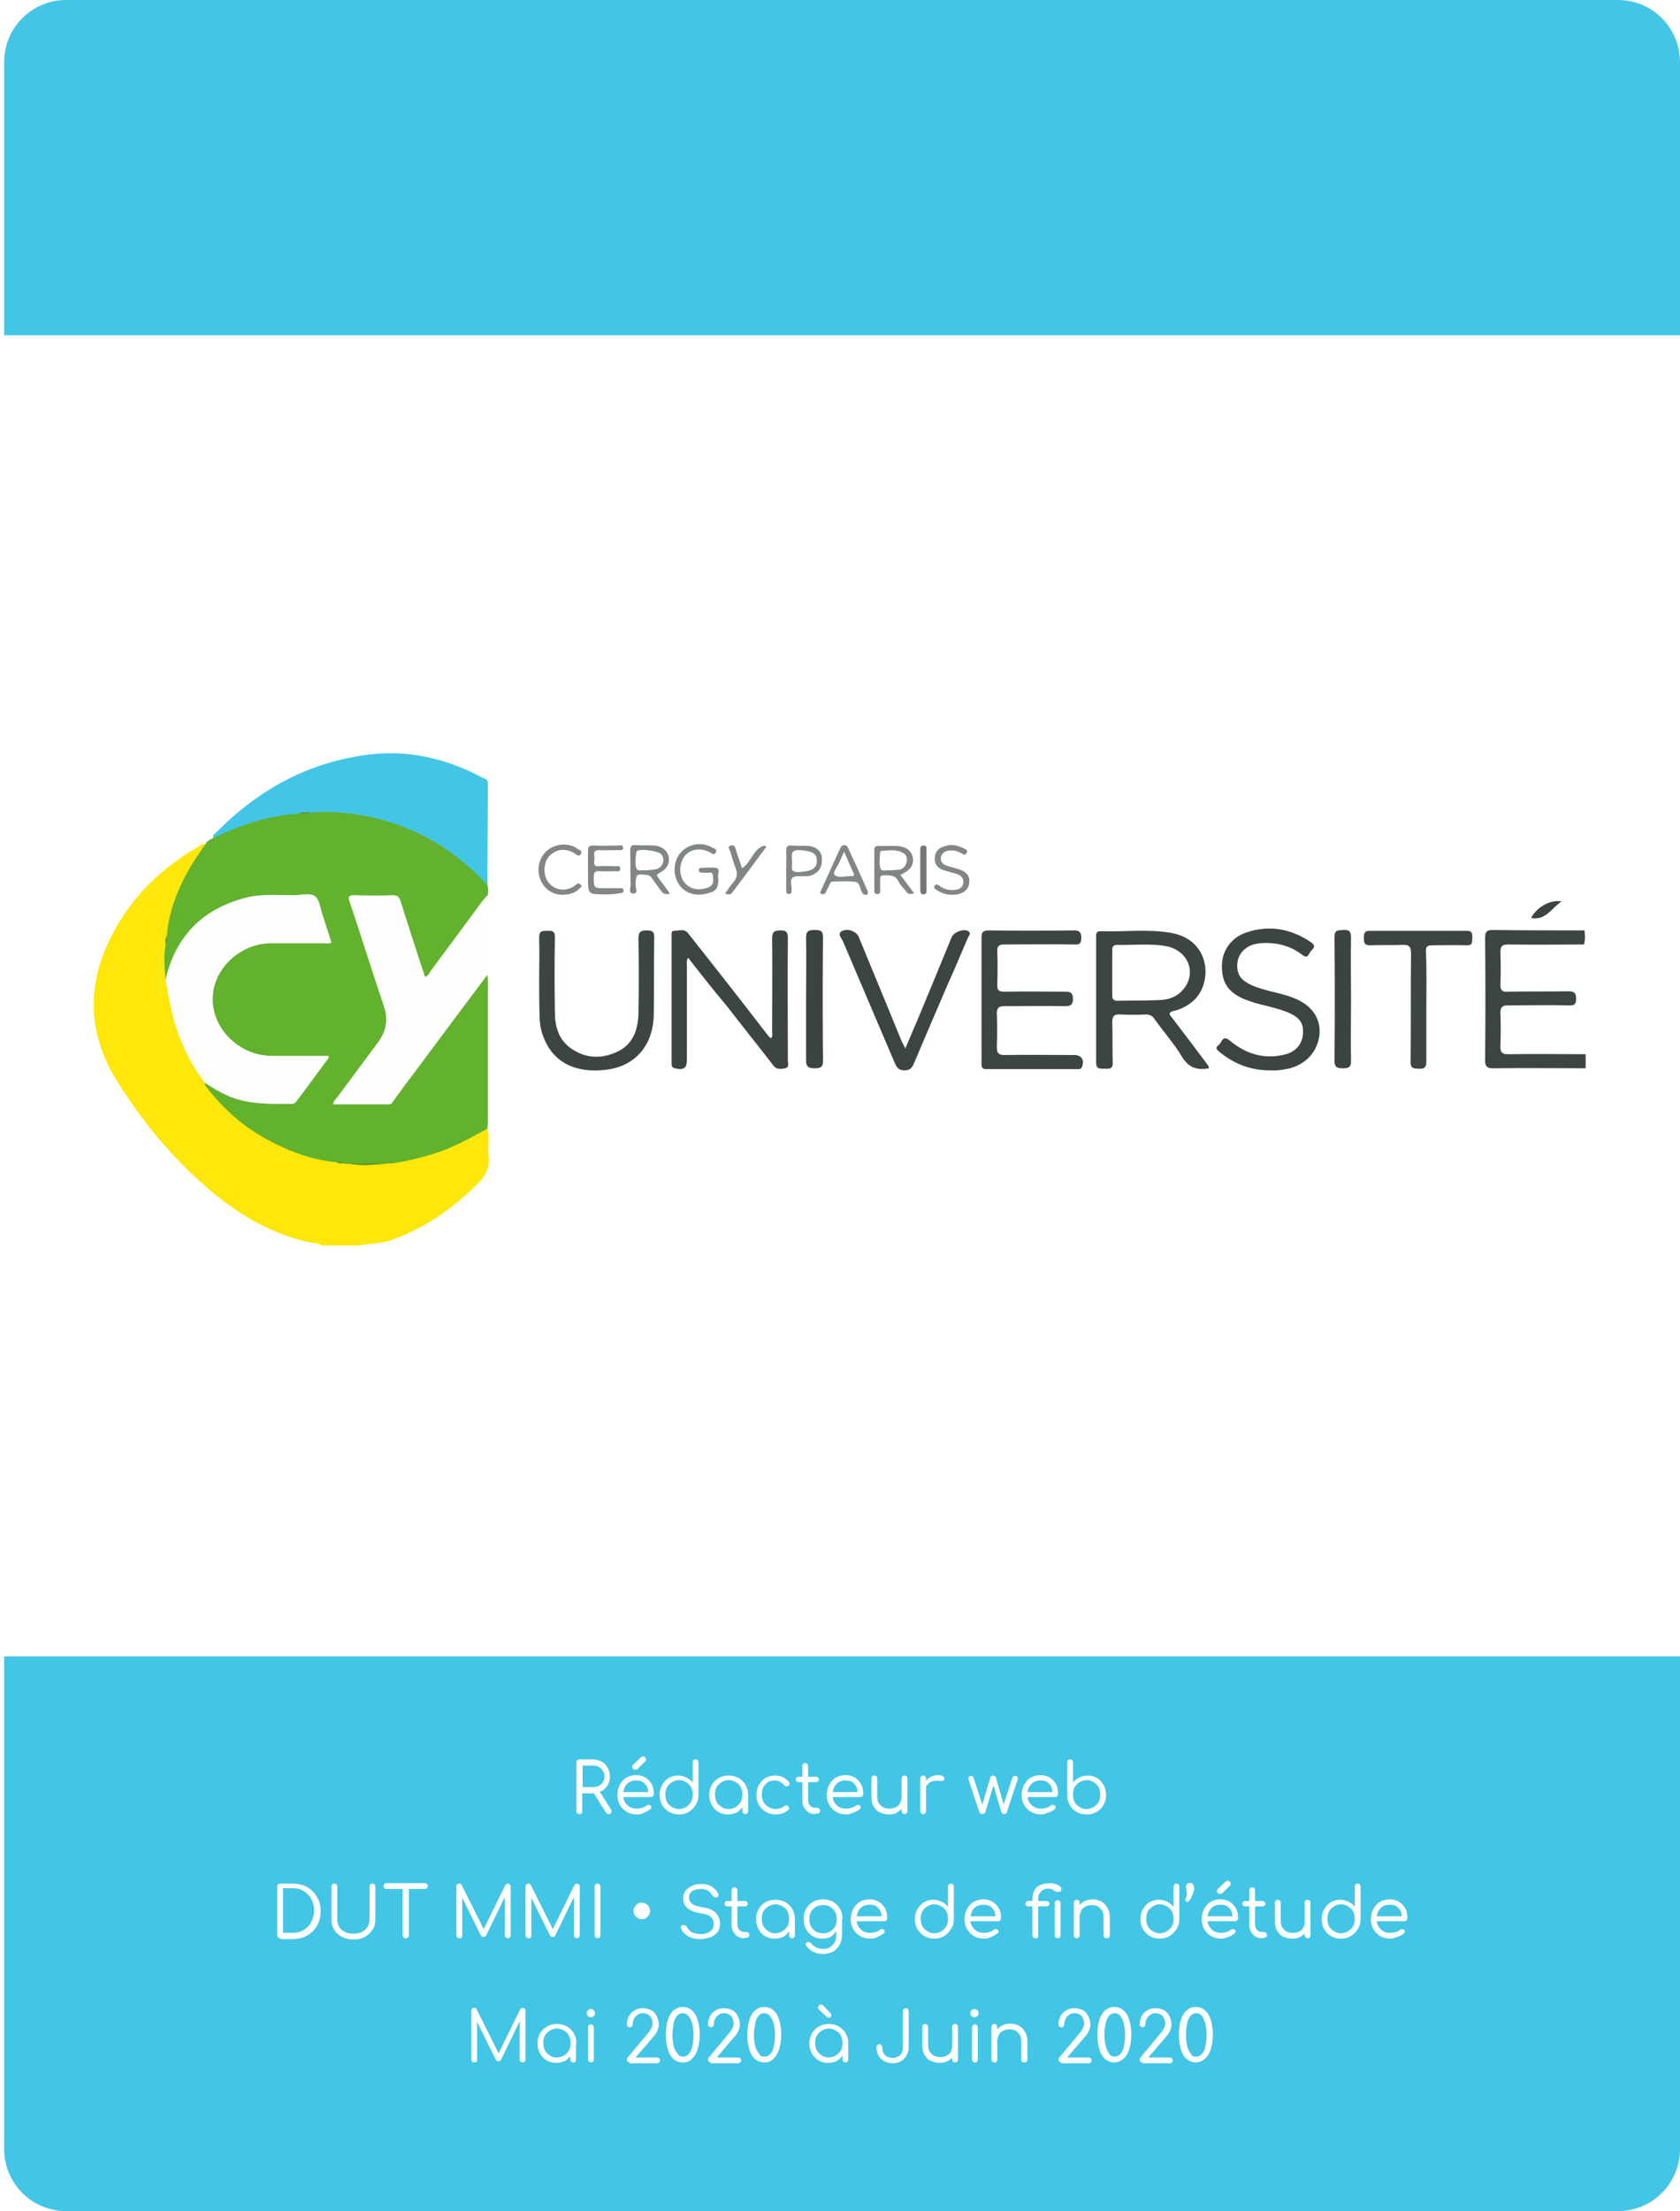<svg xmlns="http://www.w3.org/2000/svg" xmlns:xlink="http://www.w3.org/1999/xlink" id="Calque_1" x="0px" y="0px" viewBox="0 0 406 534" style="enable-background:new 0 0 406 534;" xml:space="preserve"><rect x="0" y="0" width="406" height="534" fill="#333333" stroke="none"/><style type="text/css">	.st0{clip-path:url(#SVGID_00000168826669430197131320000004453672601644993433_);}	.st1{fill:#FFFFFF;}	.st2{fill:#43C6E6;}	.st3{fill:#FEE70A;}	.st4{fill:#3C4543;}	.st5{fill:#63B22E;}	.st6{fill:#3B4442;}	.st7{fill:#828786;}	.st8{fill:#737877;}	.st9{fill:#FEFEFE;}	.st10{fill:#669720;}	.st11{fill:#659720;}	.st12{fill:#659921;}	.st13{fill:#5F9D24;}	.st14{fill:#509735;}</style><g>	<defs>		<rect id="SVGID_1_" width="406" height="534"></rect>	</defs>	<clipPath id="SVGID_00000149383930103033897850000010054874157379826825_">		<use xlink:href="#SVGID_1_" style="overflow:visible;"></use>	</clipPath>	<g style="clip-path:url(#SVGID_00000149383930103033897850000010054874157379826825_);">		<rect class="st1" width="406" height="534"></rect>		<path class="st2" d="M16,0h375c8.3,0,15,6.7,15,15v504c0,8.3-6.7,15-15,15H16c-8.3,0-15-6.7-15-15V15C1,6.7,7.7,0,16,0z"></path>		<rect y="81" class="st1" width="406" height="319"></rect>		<rect y="81" class="st1" width="406" height="319"></rect>		<path class="st3" d="M77.7,300.8c-0.9-0.7-2.1-0.6-3.1-0.8c-9.4-2.1-17.3-6.9-24.5-13.1c-8.7-7.5-16-16.4-22-26.1   c-7.9-12.9-6.9-25.8,0.9-38.4c4.8-7.8,11.5-13.7,19.4-18.2c0.3-0.2,0.6-0.7,1.1-0.2c0.5,1-0.3,1.7-0.8,2.4   c-3.8,5.3-6.4,11.2-7.6,17.6c-0.1,0.8-0.1,1.5-0.3,2.3c-0.2,0.7-0.3,1.4-0.2,2.1c-0.3,2.6-0.6,5.2,0,7.9   c0.9,9.3,3.9,17.7,9.4,25.2c1,2.4,3,4,4.8,5.7c6.9,6.6,15,10.9,24.5,12.6c0.7,0.1,1.3,0.2,2,0.3c0.6,0.1,1.2,0.2,1.8,0.2   c0.5,0,0.9,0,1.4,0.1c2.4,0.6,4.8,0.6,7.1,0.1c0.5-0.1,1.1-0.2,1.7-0.2c0.5,0,1,0,1.6-0.1c7.3-0.9,14-3.5,20.4-7.1   c0.8-0.4,1.5-1,2.5-0.6c0.6,2.3,0,4.5,0.3,6.8c0.3,2.8-0.8,4.7-2.7,6.6c-6.1,6.1-13,10.9-21.2,13.7c-2.4,0.8-5,0.7-7.4,1.2   C83.8,300.8,80.8,300.8,77.7,300.8z"></path>		<path class="st4" d="M382.8,228.1c-6.1,0-12.2,0.1-18.3,0c-1.5,0-1.9,0.4-1.9,1.9c0.1,2.6,0.1,5.1,0,7.7c0,1.4,0.3,1.9,1.8,1.8   c4.9-0.1,9.8,0,14.6-0.1c1.4,0,1.9,0.4,1.9,1.8c0,1.4-0.5,1.7-1.8,1.6c-4.9-0.1-9.8,0-14.6,0c-1.3,0-1.9,0.3-1.9,1.8   c0.1,2.6,0.1,5.2,0,7.9c-0.1,1.6,0.4,2.2,2.1,2.1c6.2-0.1,12.3,0,18.5,0c0,1.1,0,2.3,0,3.4c-7.5,0-14.9-0.1-22.4,0   c-1.4,0-1.9-0.4-1.9-1.9c0.1-9.9,0.1-19.7,0-29.6c0-1.5,0.4-1.9,1.9-1.9c7.4,0.1,14.7,0.1,22.1,0.1   C383.1,225.9,383.1,227,382.8,228.1z"></path>		<path class="st5" d="M117.8,235.4c0,0.4,0.1,0.8,0.1,1.1c0,11.5,0,23.1,0,34.6c0,0.5-0.1,1-0.1,1.5c-3.6,1.9-7.2,4-11.1,5.4   c-3.7,1.3-7.6,2.3-11.5,2.9c-0.5,0-1.1-0.1-1.6,0.1c-0.5,0.1-1,0.1-1.5,0.2c-2.6,0-5.2,0.2-7.7-0.1c-0.4,0-0.9,0-1.3-0.1   c-0.5-0.3-1.2,0.1-1.8-0.3c-6.2-0.6-11.9-2.8-17.3-5.8c-5.5-3.1-10.1-7.2-13.9-12.1c-0.3-0.3-0.5-0.8-0.7-1.1   c0.8-0.4,1.4,0.1,2,0.4c5.5,3.6,11.6,4.3,17.9,4.1c0.8,0,1.5-0.3,2-1c2-2.7,3.9-5.5,6-8.1c0.8-1,0.3-1.2-0.7-1.2   c-3.6,0-7.3,0-11,0c-7.1,0-13-4.6-14.8-11.5c-1.2-4.7,1.2-10.9,5.4-14c2.9-2.2,6.1-3.2,9.7-3.2c3.6,0,7.3,0,11,0   c1.9,0,2-0.1,1.5-1.9c-0.8-2.4-1.6-4.8-2.4-7.2c-0.3-0.8-0.7-1.3-1.5-1.3c-5.3,0-10.7-0.5-15.9,0.9c-8.8,2.5-14.6,8.1-17.4,16.9   c-0.2,0.7-0.1,1.8-1.2,2c-0.2-2.8-0.5-5.6,0-8.4c0.3-0.7-0.1-1.4,0.3-2.1c0.5-6.1,2.7-11.6,5.8-16.9c1.1-1.8,2.3-3.5,3.5-5.3   c0.4-0.8,1.2-1.2,1.9-1.5c0.4-0.8,1.2-1.3,2-1.7c6-2.7,12.2-4.5,18.8-4.9c0.9,0.2,1.8,0.1,2.6-0.2c13.8-0.9,26,3.1,36.8,11.5   c1.7,1.3,3.1,2.8,4.6,4.2c0.7,0.7,1.1,1.5,1.5,2.4c0.2,0.9,0.3,1.8,0,2.6c-1,3.1-3.4,5.4-5.2,8c-2.5,3.5-5,6.9-7.6,10.3   c-0.5,0.7-1,1.7-2.1,1.5c-1-0.2-1.2-1.3-1.5-2.1c-1.8-5-3.2-10-4.9-15c-0.7-2.2-0.8-2.2-3.1-2.2c-2.2,0-4.4,0-6.6,0   c-1.7,0-1.8,0.1-1.2,1.7c1.5,4.3,2.7,8.8,4.2,13.1c1.2,3.6,2.2,7.3,3.5,10.9c1.3,3.5,0.6,6.8-1.5,9.7c-2.9,3.9-5.8,7.9-8.7,11.7   c-0.5,0.6-1,1.2-1.1,2.1c1.7,0.3,3.4,0.1,5,0.1c1.7,0,3.4-0.1,5.1,0c1.4,0.1,2.3-0.5,3.1-1.5c6.8-9.3,13.7-18.6,20.6-27.8   C116.3,236.2,116.5,235,117.8,235.4z"></path>		<path class="st2" d="M117.8,213.7c-4-4.2-8.4-7.9-13.5-10.8c-9.1-5-18.9-7.3-29.3-6.7c-0.9,0.3-1.9-0.1-2.8,0.3   c-6.8,0.4-13.1,2.4-19.2,5.2c-0.5,0.2-1,0.5-1.5,0.7c-0.2-0.8,0.5-1.1,0.9-1.5c10.3-10.4,22.5-17,37.1-18.7   c9.3-1.1,18.2,1,26.5,5.3c0.5,0.3,1,0.5,1.5,0.7c0.3,0.3,0.4,0.6,0.4,1C117.9,197.4,117.8,205.6,117.8,213.7z"></path>		<path class="st4" d="M166.3,231.3c-0.5,0.8-0.3,1.4-0.3,2c0,7.5,0,15,0,22.5c0,2.2-0.7,2.7-2.9,2.2c-0.8-0.2-0.8-0.7-0.8-1.2   c0-10.3,0-20.5,0-30.8c0-0.5-0.1-1.2,0.6-1.2c1.2,0,2.5-0.6,3.4,0.6c2.4,3,4.7,6,7.1,9c4.1,5.2,8.2,10.5,12.3,15.8   c0.2,0.2,0.3,0.5,0.7,0.5c0.4-0.5,0.2-1.2,0.2-1.8c0-7.4,0.1-14.9,0-22.3c0-1.5,0.5-1.9,2-1.9c1.4,0,1.8,0.4,1.8,1.8   c-0.1,9.9,0,19.7,0,29.6c0,0.6,0.4,1.6-0.6,1.9c-1,0.2-2.2,0.4-3-0.8c-3.7-4.8-7.5-9.5-11.2-14.3   C172.4,239.1,169.4,235.3,166.3,231.3z"></path>		<path class="st4" d="M237.2,241.3c0-4.9,0-9.9,0-14.8c0-1.2,0.2-1.8,1.7-1.8c6.9,0.1,13.8,0.1,20.7,0c1.4,0,1.7,0.6,1.7,1.8   c0,1.2-0.3,1.7-1.6,1.6c-5.7-0.1-11.3,0-17,0c-1.2,0-1.7,0.3-1.7,1.6c0.1,2.8,0.1,5.5,0,8.2c0,1.3,0.4,1.6,1.7,1.6   c5-0.1,9.9,0,14.8,0c1.2,0,1.8,0.3,1.8,1.7c0,1.4-0.5,1.8-1.9,1.8c-4.9-0.1-9.8,0-14.7,0c-1.2,0-1.8,0.3-1.8,1.7   c0.1,2.7,0.1,5.5,0,8.2c0,1.4,0.4,1.9,1.8,1.9c5.6-0.1,11.2,0,16.9,0c1.8,0,2.5,1.2,1.9,2.8c-0.2,0.6-0.6,0.6-1.1,0.6   c-7.4,0-14.7,0-22.1,0c-1.2,0-1.1-0.8-1.1-1.6C237.2,251.4,237.2,246.4,237.2,241.3z"></path>		<path class="st4" d="M307.4,258.5c-5,0.1-9-1.5-12.5-4.3c-0.6-0.5-1.5-1-0.4-1.8c0.8-0.6,0.9-2.6,2.7-1.1   c3.8,3.2,8.2,4.6,13.2,3.4c3-0.7,4.6-2.9,4.5-5.8c0-1.8-0.9-2.9-2.4-3.8c-2-1.1-4.3-1.6-6.5-2.2c-1.8-0.4-3.6-0.9-5.3-1.6   c-4-1.7-5.5-4.1-5.4-8.3c0.1-3.5,2.3-6.6,5.9-7.8c5.6-1.9,10.8-0.9,15.7,2.4c1.1,0.8,0.6,1.4,0,2c-0.6,0.5-0.7,2.2-2.2,1   c-3-2.3-6.4-3.1-10.2-2.8c-3.4,0.3-5.7,2.6-5.5,5.8c0.1,1.5,0.7,2.7,2,3.5c1.7,1.2,3.7,1.6,5.6,2.2c2,0.5,4,0.9,6,1.7   c4.2,1.6,6.5,4.7,6.3,8.5c-0.3,4.3-3.2,7.6-7.6,8.6C309.8,258.4,308.4,258.6,307.4,258.5z"></path>		<path class="st4" d="M130.3,236.1c0-3.3,0.1-6.5,0-9.8c0-1.5,0.8-1.5,1.9-1.5c1.1,0,1.9-0.1,1.9,1.5c-0.1,6.1-0.1,12.1,0,18.2   c0,3.4,0.9,6.6,3.9,8.7c3.6,2.5,7.5,2.6,11.4,0.7c3.8-1.9,4.8-5.5,4.9-9.3c0.1-6,0.1-12,0-18c0-1.6,0.6-1.9,2-1.9   c1.3,0,1.9,0.3,1.8,1.8c-0.1,6.2,0,12.3-0.1,18.5c-0.1,7-4,12-10.5,13.2c-7,1.2-13.1-0.8-15.8-6.9c-0.9-1.9-1.3-3.9-1.3-6   C130.3,242.2,130.3,239.2,130.3,236.1C130.3,236.1,130.3,236.1,130.3,236.1z"></path>		<path class="st4" d="M218.8,253.2c1.1-2.6,2.1-5,3.1-7.3c2.7-6.5,5.4-13,8.1-19.6c0.5-1.2,2.9-2.1,4-1.4c0.8,0.5,0.1,1.1-0.1,1.6   c-1.7,4-3.4,8-5.2,12c-2.5,5.9-5.1,11.8-7.6,17.8c-0.5,1.1-0.8,2.2-2.5,2.2c-1.7,0-2-1-2.5-2.1c-4.1-9.7-8.3-19.4-12.4-29.1   c-0.3-0.7-1.4-1.7-0.3-2.4c1.4-0.8,3.5,0,4.1,1.3c2.2,5.3,4.4,10.7,6.6,16c1.3,3.2,2.6,6.3,3.9,9.5   C218.2,252.1,218.4,252.4,218.8,253.2z"></path>		<path class="st4" d="M344.7,243.2c0,4.4,0,8.8,0,13.1c0,1.4-0.4,1.9-1.8,1.8c-1.3,0-2.1-0.1-2-1.8c0.1-8.7,0-17.4,0.1-26   c0-1.6-0.4-2.2-2.1-2.1c-2.6,0.1-5.3,0-7.9,0.1c-1.3,0-1.4-0.7-1.4-1.7c0-0.9,0-1.8,1.3-1.8c7.9,0,15.7,0,23.6,0   c1.4,0,1.3,0.8,1.3,1.8c0,1,0,1.8-1.4,1.7c-2.8-0.1-5.5,0-8.3,0c-1.2,0-1.6,0.4-1.5,1.5C344.8,234.2,344.7,238.7,344.7,243.2z"></path>		<path class="st6" d="M194.8,241.4c0-5,0.1-10,0-15c0-1.7,0.8-1.8,2.1-1.8c1.2,0,2,0.1,2,1.7c-0.1,10-0.1,20,0,29.9   c0,1.4-0.5,1.8-1.9,1.8c-1.3,0-2.2-0.1-2.2-1.9C194.8,251.3,194.8,246.4,194.8,241.4z"></path>		<path class="st6" d="M326.5,241.4c0,5-0.1,10,0,14.9c0,1.5-0.7,1.7-1.9,1.7c-1.3,0-2.1-0.1-2.1-1.8c0.1-10,0.1-20,0-29.9   c0-1.8,0.9-1.6,2.1-1.7c1.3-0.1,1.9,0.2,1.9,1.8C326.4,231.5,326.5,236.5,326.5,241.4z"></path>		<path class="st7" d="M173.6,212c0,2.6-0.4,3.2-2.8,3.8c-2.8,0.8-5.6-0.2-6.9-2.5c-1.4-2.4-1.1-5.7,0.8-7.6c1.9-2,5.1-2.4,7.4-1   c0.4,0.2,1.3,0.3,0.9,1.1c-0.4,0.9-1,0.3-1.5,0c-2.2-1.1-4.6-0.8-6,0.9c-1.4,1.8-1.5,4.6-0.1,6.4c1.3,1.7,3.6,2.1,5.8,1.2   c1.5-0.6,1.1-1.8,1.1-2.8c-0.1-1.2-1.1-0.6-1.7-0.7c-0.4-0.1-0.9,0-1.3-0.1c-0.3,0-0.4-0.3-0.4-0.6c0-0.3,0.1-0.5,0.5-0.5   c1.2,0,2.5-0.2,3.7,0C174.3,210,173.2,211.4,173.6,212z"></path>		<path class="st7" d="M146.2,216c-4.1,0-4.1,0-4.1-4.1c0-2.1,0-4.2,0-6.4c0-0.9,0.2-1.3,1.2-1.3c2,0.1,4,0,6.1,0   c0.4,0,1.1-0.3,1.2,0.5c0,0.8-0.7,0.6-1.1,0.6c-1.6,0-3.1,0.1-4.7,0c-0.9,0-1.3,0.3-1.2,1.2c0.1,0.5,0.1,1,0,1.5   c-0.1,0.9,0.2,1.3,1.2,1.2c1.3-0.1,2.7,0,4,0c0.5,0,1.1-0.2,1.1,0.6c0,0.8-0.6,0.6-1.1,0.6c-1.3,0-2.6,0.1-3.9,0   c-1-0.1-1.4,0.2-1.4,1.4c0,2.7,0,2.7,2.6,2.7c1.2,0,2.5,0,3.7,0c0.4,0,0.8-0.1,0.9,0.5c0,0.6-0.4,0.7-0.9,0.7   C148.5,216,147.4,216,146.2,216z"></path>		<path class="st7" d="M230.1,216.1c-1.4,0-2.6-0.4-3.8-1.2c-0.3-0.2-0.8-0.5-0.4-1c0.4-0.5,0.7-0.3,1.1,0c1.2,0.9,2.5,1.2,3.9,1   c1-0.1,1.8-0.6,1.9-1.8c0.1-1.1-0.6-1.6-1.5-2c-1.1-0.4-2.3-0.6-3.4-1c-1.3-0.5-2.1-1.4-2-2.9c0.1-1.5,0.9-2.4,2.3-2.8   c1.7-0.6,3.2-0.3,4.7,0.5c0.4,0.2,1.1,0.3,0.7,1.1c-0.4,0.7-0.8,0.3-1.2,0.1c-0.9-0.5-1.9-0.8-2.9-0.7c-1,0.1-1.9,0.5-2.1,1.6   c-0.2,1.2,0.5,1.8,1.5,2.1c0.7,0.2,1.4,0.4,2.1,0.6c2.6,0.7,3.5,1.8,3.2,3.7C234,215.1,232.4,216.1,230.1,216.1z"></path>		<path class="st7" d="M136,216.1c-2.6,0-4.6-1.5-5.5-3.9c-0.9-2.6-0.1-5.4,2-7c2-1.5,5-1.7,7.1-0.2c0.4,0.3,1.2,0.4,0.8,1.2   c-0.5,0.8-1,0.3-1.5-0.1c-1.7-1-3.4-1.2-5.1-0.2c-1.7,1-2.3,2.7-2.2,4.6c0.2,3.6,4,5.5,7,3.6c0.3-0.2,0.5-0.4,0.8-0.6   c0.4-0.3,0.7-0.1,1,0.2c0.3,0.4,0,0.6-0.3,0.8C139.3,215.5,137.7,216.1,136,216.1z"></path>		<path class="st7" d="M175.2,215.8c0.7-0.9,1.3-1.9,2-2.7c0.9-1,1.1-2.1,0.6-3.4c-0.5-1.3-0.9-2.6-1.3-4c-0.1-0.5-0.9-1.2,0.1-1.5   c0.9-0.3,1.1,0.5,1.3,1.2c0.2,0.7,0.4,1.4,0.7,2.1c0.2,0.7,0.5,1.4,0.7,2.2c2.3-1.4,2.7-4.8,5.5-5.5c0.1,0.1,0.2,0.2,0.4,0.3   c-2.7,3.7-5.4,7.3-8.2,11C176.6,216.1,176.1,216.1,175.2,215.8z"></path>		<path class="st8" d="M223.9,210c0,1.5,0,3.1,0,4.7c0,0.5,0.2,1.2-0.7,1.3c-0.8,0-0.8-0.6-0.8-1.2c0-3.1,0-6.2,0-9.4   c0-0.5-0.1-1.2,0.8-1.2c0.9,0,0.7,0.7,0.7,1.2C223.9,207,223.9,208.5,223.9,210z"></path>		<path class="st6" d="M377.4,217.7c-2.4,1.5-3.8,4.7-7.4,4C371.4,219.1,374.6,217.2,377.4,217.7z"></path>		<path class="st9" d="M40,236.6c2.4-10.3,8.7-16.9,19-19.7c3.9-1.1,8-0.7,12.1-0.7c1.7,0,3.9-0.7,5.1,0.3c1.1,0.9,1.2,3,1.8,4.6   c0.7,2.2,1.4,4.3,2.1,6.5c-0.5,0.4-1.1,0.2-1.7,0.2c-4.3,0-8.7,0-13,0c-7.5,0.1-14,6.3-14,13.5c0,7.3,6.5,13.6,14.1,13.7   c4.6,0,9.2,0,13.9,0c0,0.2,0.1,0.4,0,0.5c-2.6,3.5-5.1,7-7.7,10.4c-0.3,0.4-0.6,0.7-1.1,0.7c-5.2,0-10.5,0.2-15.4-1.9   c-2-0.9-3.9-2-5.7-3.2c-5.2-6.8-7.9-14.6-9.1-23C40.2,237.9,40.1,237.3,40,236.6z"></path>		<path class="st10" d="M84.4,281c2.6,0,5.2-0.2,7.7,0.1C89.5,281.4,87,281.6,84.4,281z"></path>		<path class="st11" d="M40.3,226.1c0,0.7,0.2,1.4-0.3,2.1C40,227.4,39.8,226.7,40.3,226.1z"></path>		<path class="st12" d="M81.3,280.6c0.6,0,1.2-0.2,1.8,0.3C82.5,281,81.9,281.1,81.3,280.6z"></path>		<path class="st13" d="M93.6,280.9c0.5-0.4,1-0.3,1.6-0.1C94.7,280.9,94.1,280.9,93.6,280.9z"></path>		<path class="st9" d="M117.8,235.4c-5.7,7.6-11.4,15.2-17.1,22.9c-1.9,2.5-3.7,4.9-5.5,7.4c-0.3,0.4-0.5,1-1.2,1   c-4.5,0-8.9,0-13.5,0c0.1-0.8,0.6-1.2,1-1.7c3.3-4.4,6.5-8.8,9.8-13.2c2.1-2.8,2.6-5.7,1.4-9c-2.8-8.3-5.4-16.7-8.2-25   c-0.4-1.2-0.3-1.6,1.1-1.6c3.1,0.1,6.2,0.1,9.3,0c1.1,0,1.6,0.4,1.9,1.4c1.9,6.1,3.9,12.2,5.9,18.3c0.8-0.2,1-0.8,1.3-1.3   c4.2-5.6,8.3-11.2,12.5-16.9c0.4-0.5,0.8-0.9,1.2-1.4C117.8,222.7,117.8,229.1,117.8,235.4z"></path>		<path class="st14" d="M72.2,196.5c0.9-0.5,1.9-0.3,2.8-0.3C74.1,196.8,73.1,196.5,72.2,196.5z"></path>		<path class="st4" d="M291.8,257.1c-2.9-3.9-5.8-7.7-8.7-11.5c-0.6-0.7-0.7-1.1,0.4-1.4c2.1-0.5,4-1.5,5.5-3.1   c4.1-4.6,3.2-14.2-6-15.8c-5.7-1-11.4-0.2-17.1-0.4c-1,0-1,0.6-1,1.3c0,10.1,0,20.3,0,30.4c0,1.9,1.2,1.4,2.3,1.5   c1.2,0.1,1.8-0.2,1.7-1.5c-0.1-3.2,0-6.5-0.1-9.8c0-1.4,0.5-1.9,1.9-1.8c2.1,0.1,4.1,0.1,6.2,0c0.9,0,1.6,0.3,2.1,1.1   c2.2,3.1,4.8,6,6.7,9.2c1.6,2.6,3.6,3.2,6.5,2.7C292.1,257.6,292,257.3,291.8,257.1z M270.1,241.7c-1.1,0-1.3-0.5-1.3-1.4   c0-1.8,0-3.6,0-5.4c0-1.8,0-3.6,0-5.4c0-0.8,0.2-1.3,1.1-1.3c4,0.1,8-0.4,11.9,0.3c5.3,1,7.5,6.4,4.2,10.4   c-1.4,1.7-3.3,2.5-5.5,2.6C277.1,241.7,273.6,241.6,270.1,241.7z"></path>		<path class="st7" d="M159.1,212c-0.4-0.6-0.5-0.8,0.3-1.2c1.8-0.9,2.5-2.3,2.2-3.9c-0.4-1.6-1.7-2.6-3.6-2.7   c-1.5-0.1-2.9,0-4.4-0.1c-1.1-0.1-1.3,0.4-1.3,1.4c0.1,2.7,0,5.5,0.1,8.2c0,0.7-0.6,2,0.6,2.1c1.3,0,0.6-1.3,0.6-2   c0.1-2.7,0.1-2.8,2.7-2.5c0.7,0.1,1,0.4,1.3,0.9c0.7,1,1.5,2,2.2,3c0.5,0.7,1,0.9,2.1,0.6C160.9,214.4,160,213.2,159.1,212z    M156.2,210.2c-0.9-0.2-2.1,0.4-2.4-0.5c-0.4-1.2-0.2-2.6,0-4c0-0.1,0.1-0.2,0.2-0.2c0.8-0.6,5.1,0,5.8,0.8c1,1.2,0.5,3.1-1.2,3.6   C157.7,210.1,156.9,210.1,156.2,210.2z"></path>		<path class="st7" d="M217.6,211.3c2.5-1.2,3.3-2.4,3-4.2c-0.4-1.9-1.9-2.8-4.4-2.8c-1.3,0-2.6,0-3.9,0c-0.7,0-1,0.2-1,0.9   c0,3.3,0,6.6,0,9.9c0,0.5,0.2,0.9,0.8,0.8c0.6,0,0.6-0.4,0.6-0.8c0-0.9,0-1.8,0-2.7c0-0.5,0-1,0.7-1c1.4,0,2.9-0.2,3.7,1.4   c0.4,0.9,1.2,1.6,1.8,2.4c0.5,0.7,1,0.9,2,0.5C219.8,214.2,218.7,212.8,217.6,211.3z M215.2,210.2c-0.9-0.2-2.1,0.4-2.4-0.4   c-0.4-1.2-0.2-2.6-0.1-4c0-0.1,0.2-0.3,0.3-0.3c1.8-0.1,3.7-0.5,5.4,0.6c0.7,0.4,0.9,1.2,0.7,2.1c-0.2,0.9-0.7,1.5-1.6,1.8   C216.8,210.1,215.9,210.1,215.2,210.2z"></path>		<path class="st7" d="M209.6,215c-1.5-3.4-3-6.7-4.6-10.1c-0.2-0.4-0.4-0.8-0.9-0.8c-0.5,0-0.8,0.3-1,0.7   c-1.6,3.4-3.1,6.8-4.7,10.3c-0.1,0.3-0.4,0.6,0.1,0.8c0.4,0.1,0.8,0.1,1-0.3c0.3-0.6,0.6-1.2,0.9-1.8c0.2-0.4,0.3-0.9,0.8-0.9   c1.9,0,3.7-0.2,5.6,0.1c1,0.2,1,1.6,1.5,2.5c0.2,0.4,0.5,0.6,0.9,0.6c0.3,0,0.6-0.1,0.5-0.5C209.7,215.3,209.7,215.2,209.6,215z    M205.7,211.6c-1.3-0.1-3.1,0.6-4-0.3c-0.6-0.6,0.8-2.1,1.2-3.2c0.3-0.7,0.6-1.3,1.1-2.4c0.8,1.9,1.5,3.4,2.2,5   C206.5,211.3,206.5,211.7,205.7,211.6z"></path>		<path class="st7" d="M195.2,204.3c-1.3-0.1-2.7,0-4-0.1c-1-0.1-1.2,0.4-1.2,1.3c0.1,1.5,0,3,0,4.5c0,1.7,0,3.4,0,5   c0,0.5,0.1,0.9,0.7,0.9c0.5,0,0.6-0.3,0.6-0.8c0.1-1.1-0.5-2.6,0.3-3.2c0.8-0.5,2.3-0.2,3.4-0.3c0.1,0,0.2,0,0.3,0   c2.2-0.4,3.4-1.9,3.3-3.9C198.8,205.8,197.4,204.4,195.2,204.3z M193.2,210.6c-2.6,0.2-1.6-1.5-1.8-2.5c0-1.5-0.5-2.9,1.8-2.8   c3.1,0.2,4.2,0.8,4.2,2.6C197.4,209.8,196.1,210.4,193.2,210.6z"></path>	</g></g><g>	<path class="st1" d="M140,438.1c-0.2,0-0.4-0.1-0.5-0.2c-0.1-0.1-0.2-0.3-0.2-0.5v-11.8c0-0.2,0.1-0.4,0.2-0.5  c0.1-0.1,0.3-0.2,0.5-0.2h3.1c0.8,0,1.6,0.2,2.2,0.5s1.2,0.8,1.5,1.5c0.4,0.6,0.6,1.3,0.6,2.2c0,0.8-0.2,1.5-0.6,2.1  c-0.4,0.6-0.9,1.1-1.5,1.4s-1.4,0.5-2.2,0.5h-2.4v4.4c0,0.2-0.1,0.4-0.2,0.5S140.3,438.1,140,438.1z M140.8,431.6h2.4  c0.6,0,1.1-0.1,1.5-0.3c0.4-0.2,0.8-0.5,1-0.9c0.2-0.4,0.4-0.8,0.4-1.3c0-0.5-0.1-1-0.4-1.4c-0.2-0.4-0.6-0.7-1-1  c-0.4-0.2-0.9-0.3-1.5-0.3h-2.4V431.6z M147.1,438.1c-0.1,0-0.3,0-0.4-0.1c-0.1-0.1-0.2-0.2-0.3-0.3l-3.2-5.1l1.4-0.4l3,4.7  c0.2,0.3,0.2,0.5,0.1,0.8S147.5,438.1,147.1,438.1z"></path>	<path class="st1" d="M154,438.2c-0.9,0-1.8-0.2-2.5-0.6s-1.3-1-1.7-1.7c-0.4-0.7-0.6-1.5-0.6-2.4c0-0.9,0.2-1.7,0.6-2.5  c0.4-0.7,0.9-1.3,1.6-1.7c0.7-0.4,1.5-0.6,2.3-0.6c0.9,0,1.6,0.2,2.3,0.6c0.6,0.4,1.1,0.9,1.5,1.6s0.5,1.5,0.5,2.4  c0,0.2-0.1,0.3-0.2,0.5c-0.1,0.1-0.3,0.2-0.5,0.2h-7.1v-1.2h7.2l-0.7,0.5c0-0.6-0.1-1.2-0.3-1.7c-0.2-0.5-0.6-0.9-1-1.2  s-1-0.4-1.6-0.4c-0.6,0-1.2,0.1-1.7,0.4c-0.5,0.3-0.9,0.7-1.1,1.2s-0.4,1.1-0.4,1.8s0.1,1.3,0.4,1.8c0.3,0.5,0.7,0.9,1.2,1.2  s1.1,0.4,1.8,0.4c0.4,0,0.8-0.1,1.2-0.2c0.4-0.1,0.7-0.3,1-0.5c0.1-0.1,0.3-0.2,0.5-0.2c0.2,0,0.3,0,0.4,0.1  c0.2,0.1,0.3,0.3,0.3,0.5c0,0.2-0.1,0.3-0.2,0.4c-0.4,0.3-0.9,0.6-1.4,0.8C155.1,438.1,154.5,438.2,154,438.2z M153.5,427.4  c-0.2,0-0.4-0.1-0.5-0.2c-0.1-0.1-0.2-0.3-0.2-0.5c0-0.2,0.1-0.4,0.2-0.5l1.9-1.8c0.1-0.1,0.3-0.2,0.5-0.2c0.2,0,0.4,0.1,0.5,0.2  s0.2,0.3,0.2,0.5c0,0.1,0,0.2,0,0.3c0,0.1-0.1,0.2-0.2,0.2l-1.8,1.8C153.9,427.3,153.8,427.4,153.5,427.4z"></path>	<path class="st1" d="M164.1,438.2c-0.9,0-1.7-0.2-2.4-0.6c-0.7-0.4-1.3-1-1.7-1.7c-0.4-0.7-0.6-1.5-0.6-2.4c0-0.9,0.2-1.7,0.6-2.4  c0.4-0.7,0.9-1.3,1.6-1.7c0.7-0.4,1.5-0.6,2.3-0.6c0.7,0,1.4,0.2,2,0.5c0.6,0.3,1.1,0.7,1.5,1.2v-4.9c0-0.2,0.1-0.4,0.2-0.5  c0.1-0.1,0.3-0.2,0.5-0.2c0.2,0,0.4,0.1,0.5,0.2c0.1,0.1,0.2,0.3,0.2,0.5v7.9c0,0.9-0.2,1.7-0.7,2.4c-0.4,0.7-1,1.3-1.7,1.7  C165.8,438,165,438.2,164.1,438.2z M164.1,436.9c0.6,0,1.2-0.2,1.7-0.5c0.5-0.3,0.9-0.7,1.2-1.2s0.4-1.1,0.4-1.8  c0-0.6-0.1-1.2-0.4-1.8c-0.3-0.5-0.7-0.9-1.2-1.2c-0.5-0.3-1.1-0.5-1.7-0.5c-0.6,0-1.2,0.2-1.7,0.5c-0.5,0.3-0.9,0.7-1.2,1.2  c-0.3,0.5-0.4,1.1-0.4,1.8c0,0.7,0.1,1.2,0.4,1.8c0.3,0.5,0.7,0.9,1.2,1.2S163.5,436.9,164.1,436.9z"></path>	<path class="st1" d="M175.9,438.2c-0.9,0-1.6-0.2-2.3-0.6c-0.7-0.4-1.2-1-1.6-1.7c-0.4-0.7-0.6-1.5-0.6-2.4c0-0.9,0.2-1.7,0.6-2.4  c0.4-0.7,1-1.3,1.7-1.7c0.7-0.4,1.5-0.6,2.4-0.6c0.9,0,1.7,0.2,2.4,0.6c0.7,0.4,1.3,1,1.7,1.7s0.6,1.5,0.6,2.4l-0.6,0.3  c0,0.8-0.2,1.6-0.6,2.3c-0.4,0.7-0.9,1.2-1.5,1.6C177.5,438,176.7,438.2,175.9,438.2z M176.1,436.9c0.6,0,1.2-0.2,1.7-0.5  c0.5-0.3,0.9-0.7,1.2-1.2s0.4-1.1,0.4-1.8c0-0.7-0.1-1.2-0.4-1.8s-0.7-0.9-1.2-1.2c-0.5-0.3-1.1-0.5-1.7-0.5  c-0.6,0-1.2,0.2-1.7,0.5c-0.5,0.3-0.9,0.7-1.2,1.2c-0.3,0.5-0.4,1.1-0.4,1.8c0,0.6,0.1,1.2,0.4,1.8c0.3,0.5,0.7,0.9,1.2,1.2  C174.9,436.8,175.5,436.9,176.1,436.9z M180.1,438.1c-0.2,0-0.4-0.1-0.5-0.2c-0.1-0.1-0.2-0.3-0.2-0.5v-2.8l0.3-1.5l1.1,0.4v3.9  c0,0.2-0.1,0.4-0.2,0.5C180.5,438.1,180.3,438.1,180.1,438.1z"></path>	<path class="st1" d="M187.5,438.2c-0.9,0-1.7-0.2-2.4-0.6c-0.7-0.4-1.3-1-1.7-1.7c-0.4-0.7-0.6-1.5-0.6-2.4c0-0.9,0.2-1.7,0.6-2.4  s0.9-1.3,1.6-1.7c0.7-0.4,1.5-0.6,2.3-0.6c0.7,0,1.3,0.1,1.9,0.4c0.6,0.3,1.1,0.7,1.5,1.2c0.1,0.2,0.2,0.3,0.1,0.5  c0,0.2-0.1,0.3-0.3,0.4c-0.1,0.1-0.3,0.1-0.5,0.1c-0.2,0-0.3-0.1-0.5-0.3c-0.6-0.7-1.4-1.1-2.3-1.1c-0.6,0-1.2,0.1-1.6,0.4  c-0.5,0.3-0.8,0.7-1.1,1.2s-0.4,1.1-0.4,1.8c0,0.7,0.1,1.2,0.4,1.8c0.3,0.5,0.7,0.9,1.2,1.2c0.5,0.3,1.1,0.5,1.7,0.5  c0.4,0,0.8-0.1,1.2-0.2s0.7-0.3,0.9-0.5c0.2-0.1,0.3-0.2,0.5-0.2c0.2,0,0.3,0,0.4,0.1c0.1,0.1,0.2,0.3,0.3,0.5c0,0.2,0,0.3-0.2,0.5  C189.8,437.8,188.7,438.2,187.5,438.2z"></path>	<path class="st1" d="M193,430.4c-0.2,0-0.4-0.1-0.5-0.2s-0.2-0.3-0.2-0.4c0-0.2,0.1-0.3,0.2-0.5s0.3-0.2,0.5-0.2h4.2  c0.2,0,0.4,0.1,0.5,0.2c0.1,0.1,0.2,0.3,0.2,0.5c0,0.2-0.1,0.3-0.2,0.4c-0.1,0.1-0.3,0.2-0.5,0.2H193z M197,438.1  c-0.6,0-1.1-0.1-1.6-0.4s-0.8-0.7-1.1-1.2c-0.3-0.5-0.4-1.1-0.4-1.7v-8.3c0-0.2,0.1-0.4,0.2-0.5c0.1-0.1,0.3-0.2,0.5-0.2  c0.2,0,0.4,0.1,0.5,0.2c0.1,0.1,0.2,0.3,0.2,0.5v8.3c0,0.5,0.2,1,0.5,1.3s0.7,0.5,1.2,0.5h0.5c0.2,0,0.3,0.1,0.5,0.2  c0.1,0.1,0.2,0.3,0.2,0.5c0,0.2-0.1,0.4-0.2,0.5c-0.2,0.1-0.3,0.2-0.6,0.2H197z"></path>	<path class="st1" d="M204.6,438.2c-0.9,0-1.8-0.2-2.5-0.6s-1.3-1-1.7-1.7c-0.4-0.7-0.6-1.5-0.6-2.4c0-0.9,0.2-1.7,0.6-2.5  c0.4-0.7,0.9-1.3,1.6-1.7c0.7-0.4,1.5-0.6,2.3-0.6c0.9,0,1.6,0.2,2.3,0.6c0.6,0.4,1.1,0.9,1.5,1.6s0.5,1.5,0.5,2.4  c0,0.2-0.1,0.3-0.2,0.5c-0.1,0.1-0.3,0.2-0.5,0.2h-7.1v-1.2h7.2l-0.7,0.5c0-0.6-0.1-1.2-0.3-1.7c-0.2-0.5-0.6-0.9-1-1.2  c-0.4-0.3-1-0.4-1.6-0.4c-0.6,0-1.2,0.1-1.7,0.4c-0.5,0.3-0.9,0.7-1.1,1.2s-0.4,1.1-0.4,1.8s0.1,1.3,0.4,1.8  c0.3,0.5,0.7,0.9,1.2,1.2s1.1,0.4,1.8,0.4c0.4,0,0.8-0.1,1.2-0.2c0.4-0.1,0.7-0.3,1-0.5c0.1-0.1,0.3-0.2,0.5-0.2  c0.2,0,0.3,0,0.4,0.1c0.2,0.1,0.3,0.3,0.3,0.5s-0.1,0.3-0.2,0.4c-0.4,0.3-0.8,0.6-1.4,0.8S205.1,438.2,204.6,438.2z"></path>	<path class="st1" d="M214.8,438.2c-0.8,0-1.5-0.2-2.2-0.5s-1.1-0.8-1.5-1.5c-0.4-0.6-0.5-1.4-0.5-2.4v-4.3c0-0.2,0.1-0.4,0.2-0.5  c0.1-0.1,0.3-0.2,0.5-0.2c0.2,0,0.4,0.1,0.5,0.2c0.1,0.1,0.2,0.3,0.2,0.5v4.3c0,0.7,0.1,1.3,0.4,1.7s0.6,0.8,1.1,1  c0.4,0.2,0.9,0.3,1.5,0.3c0.5,0,1-0.1,1.4-0.3c0.4-0.2,0.8-0.5,1-0.8c0.2-0.4,0.4-0.8,0.4-1.2h1c0,0.7-0.2,1.4-0.6,1.9  c-0.4,0.6-0.8,1-1.4,1.3C216.2,438.1,215.6,438.2,214.8,438.2z M218.6,438.1c-0.2,0-0.4-0.1-0.5-0.2c-0.1-0.1-0.2-0.3-0.2-0.5v-7.9  c0-0.2,0.1-0.4,0.2-0.5c0.1-0.1,0.3-0.2,0.5-0.2c0.2,0,0.4,0.1,0.5,0.2c0.1,0.1,0.2,0.3,0.2,0.5v7.9c0,0.2-0.1,0.4-0.2,0.5  S218.8,438.1,218.6,438.1z"></path>	<path class="st1" d="M223.1,438.1c-0.2,0-0.4-0.1-0.5-0.2c-0.1-0.1-0.2-0.3-0.2-0.5v-7.9c0-0.2,0.1-0.4,0.2-0.5  c0.1-0.1,0.3-0.2,0.5-0.2c0.2,0,0.4,0.1,0.5,0.2c0.1,0.1,0.2,0.3,0.2,0.5v7.9c0,0.2-0.1,0.4-0.2,0.5  C223.5,438.1,223.3,438.1,223.1,438.1z M223,432.4c0-0.7,0.2-1.3,0.5-1.9c0.3-0.5,0.8-1,1.3-1.3s1.2-0.5,1.8-0.5  c0.6,0,1,0.1,1.3,0.3c0.3,0.2,0.4,0.4,0.3,0.7c0,0.2-0.1,0.3-0.2,0.3c-0.1,0.1-0.2,0.1-0.4,0.1c-0.1,0-0.3,0-0.5,0  c-0.7-0.1-1.3,0-1.8,0.1c-0.5,0.2-0.9,0.4-1.2,0.8c-0.3,0.4-0.5,0.8-0.5,1.3H223z"></path>	<path class="st1" d="M237.4,438.1c-0.2,0-0.3,0-0.4-0.1s-0.2-0.2-0.3-0.3l-2.6-7.8c-0.1-0.3-0.1-0.5,0-0.7c0.1-0.2,0.3-0.3,0.5-0.3  c0.2,0,0.3,0,0.4,0.1c0.1,0.1,0.2,0.2,0.3,0.4l2.3,7.1h-0.4l2.1-7.1c0-0.2,0.1-0.3,0.2-0.4c0.1-0.1,0.3-0.2,0.5-0.2  c0.2,0,0.3,0.1,0.5,0.2c0.1,0.1,0.2,0.2,0.2,0.4l2,6.9h-0.3l2.2-6.8c0.1-0.4,0.4-0.6,0.7-0.6c0.3,0,0.5,0.1,0.6,0.3  c0.1,0.2,0.1,0.4,0,0.7l-2.6,7.8c0,0.1-0.1,0.2-0.2,0.3c-0.1,0.1-0.3,0.1-0.4,0.1s-0.3,0-0.4-0.1c-0.1-0.1-0.2-0.2-0.3-0.3l-2-6.9  h0.2l-2.1,6.9c0,0.1-0.1,0.2-0.3,0.3S237.5,438.1,237.4,438.1z"></path>	<path class="st1" d="M251.7,438.2c-0.9,0-1.8-0.2-2.5-0.6s-1.3-1-1.7-1.7c-0.4-0.7-0.6-1.5-0.6-2.4c0-0.9,0.2-1.7,0.6-2.5  c0.4-0.7,0.9-1.3,1.6-1.7c0.7-0.4,1.5-0.6,2.3-0.6c0.9,0,1.6,0.2,2.3,0.6c0.6,0.4,1.1,0.9,1.5,1.6s0.5,1.5,0.5,2.4  c0,0.2-0.1,0.3-0.2,0.5c-0.1,0.1-0.3,0.2-0.5,0.2h-7.1v-1.2h7.2l-0.7,0.5c0-0.6-0.1-1.2-0.3-1.7c-0.2-0.5-0.6-0.9-1-1.2  s-1-0.4-1.6-0.4c-0.6,0-1.2,0.1-1.7,0.4s-0.8,0.7-1.1,1.2c-0.3,0.5-0.4,1.1-0.4,1.8s0.1,1.3,0.4,1.8c0.3,0.5,0.7,0.9,1.2,1.2  s1.1,0.4,1.8,0.4c0.4,0,0.8-0.1,1.2-0.2c0.4-0.1,0.7-0.3,1-0.5c0.1-0.1,0.3-0.2,0.5-0.2s0.3,0,0.4,0.1c0.2,0.1,0.3,0.3,0.3,0.5  s-0.1,0.3-0.2,0.4c-0.4,0.3-0.8,0.6-1.4,0.8S252.2,438.2,251.7,438.2z"></path>	<path class="st1" d="M262.6,438.2c-0.9,0-1.7-0.2-2.4-0.6c-0.7-0.4-1.3-1-1.7-1.7c-0.4-0.7-0.6-1.5-0.6-2.4v-7.9  c0-0.2,0.1-0.4,0.2-0.5c0.1-0.1,0.3-0.2,0.5-0.2c0.2,0,0.4,0.1,0.5,0.2c0.1,0.1,0.2,0.3,0.2,0.5v4.9c0.4-0.5,0.9-0.9,1.5-1.2  c0.6-0.3,1.3-0.5,2-0.5c0.9,0,1.6,0.2,2.3,0.6c0.7,0.4,1.2,1,1.6,1.7c0.4,0.7,0.6,1.5,0.6,2.4c0,0.9-0.2,1.7-0.6,2.4  c-0.4,0.7-1,1.3-1.7,1.7C264.3,438,263.5,438.2,262.6,438.2z M262.6,436.9c0.6,0,1.2-0.2,1.7-0.5c0.5-0.3,0.9-0.7,1.2-1.2  s0.4-1.1,0.4-1.8c0-0.6-0.1-1.2-0.4-1.8c-0.3-0.5-0.7-0.9-1.2-1.2c-0.5-0.3-1.1-0.5-1.7-0.5c-0.6,0-1.2,0.2-1.7,0.5  c-0.5,0.3-0.9,0.7-1.2,1.2c-0.3,0.5-0.4,1.1-0.4,1.8c0,0.7,0.1,1.2,0.4,1.8s0.7,0.9,1.2,1.2C261.4,436.8,262,436.9,262.6,436.9z"></path>	<path class="st1" d="M67.7,468.1c-0.2,0-0.4-0.1-0.5-0.2c-0.1-0.1-0.2-0.3-0.2-0.5v-11.8c0-0.2,0.1-0.4,0.2-0.5  c0.1-0.1,0.3-0.2,0.5-0.2h3.1c1,0,1.9,0.2,2.7,0.5c0.8,0.3,1.5,0.8,2.1,1.4c0.6,0.6,1,1.3,1.4,2.1c0.3,0.8,0.5,1.7,0.5,2.7  c0,1-0.2,1.9-0.5,2.7c-0.3,0.8-0.8,1.5-1.4,2.1c-0.6,0.6-1.3,1.1-2.1,1.4c-0.8,0.3-1.7,0.5-2.7,0.5H67.7z M68.4,466.8h2.3  c1,0,1.9-0.2,2.7-0.7c0.8-0.5,1.4-1.1,1.8-1.9c0.4-0.8,0.7-1.7,0.7-2.8c0-1-0.2-1.9-0.7-2.8c-0.4-0.8-1.1-1.4-1.8-1.9  c-0.8-0.5-1.7-0.7-2.7-0.7h-2.3V466.8z"></path>	<path class="st1" d="M85.5,468.4c-1.1,0-2-0.2-2.8-0.6c-0.8-0.4-1.4-0.9-1.9-1.7s-0.7-1.5-0.7-2.4v-8.1c0-0.2,0.1-0.4,0.2-0.5  c0.1-0.1,0.3-0.2,0.5-0.2c0.2,0,0.4,0.1,0.5,0.2c0.1,0.1,0.2,0.3,0.2,0.5v8.1c0,0.6,0.2,1.2,0.5,1.7c0.3,0.5,0.8,0.9,1.4,1.2  s1.3,0.4,2,0.4c0.7,0,1.4-0.1,2-0.4c0.6-0.3,1-0.7,1.4-1.2c0.3-0.5,0.5-1.1,0.5-1.7v-8.1c0-0.2,0.1-0.4,0.2-0.5  c0.1-0.1,0.3-0.2,0.5-0.2c0.2,0,0.4,0.1,0.5,0.2c0.1,0.1,0.2,0.3,0.2,0.5v8.1c0,0.9-0.2,1.7-0.7,2.4c-0.5,0.7-1.1,1.3-1.9,1.7  C87.4,468.2,86.5,468.4,85.5,468.4z"></path>	<path class="st1" d="M93.4,456.2c-0.2,0-0.4-0.1-0.5-0.2c-0.1-0.1-0.2-0.3-0.2-0.5c0-0.2,0.1-0.4,0.2-0.5s0.3-0.2,0.5-0.2h9.3  c0.2,0,0.4,0.1,0.5,0.2c0.1,0.1,0.2,0.3,0.2,0.5c0,0.2-0.1,0.3-0.2,0.5c-0.1,0.1-0.3,0.2-0.5,0.2H93.4z M98,468.1  c-0.2,0-0.4-0.1-0.5-0.2c-0.1-0.1-0.2-0.3-0.2-0.5v-12.5h1.5v12.5c0,0.2-0.1,0.4-0.2,0.5C98.4,468.1,98.2,468.1,98,468.1z"></path>	<path class="st1" d="M111,468.1c-0.2,0-0.4-0.1-0.5-0.2c-0.1-0.1-0.2-0.3-0.2-0.5v-11.8c0-0.2,0.1-0.4,0.2-0.5  c0.1-0.1,0.3-0.2,0.5-0.2c0.3,0,0.5,0.1,0.6,0.4l5.6,11.2h-0.6l5.5-11.2c0.1-0.2,0.4-0.4,0.6-0.4c0.2,0,0.4,0.1,0.5,0.2  c0.1,0.1,0.2,0.3,0.2,0.5v11.8c0,0.2-0.1,0.4-0.2,0.5c-0.1,0.1-0.3,0.2-0.5,0.2c-0.2,0-0.4-0.1-0.5-0.2c-0.1-0.1-0.2-0.3-0.2-0.5  v-9.9l0.3,0l-4.8,9.9c-0.1,0.2-0.3,0.4-0.6,0.4c-0.3,0-0.5-0.1-0.7-0.4l-4.8-9.7l0.3-0.1v9.9c0,0.2-0.1,0.4-0.2,0.5  C111.4,468.1,111.2,468.1,111,468.1z"></path>	<path class="st1" d="M127.7,468.1c-0.2,0-0.4-0.1-0.5-0.2c-0.1-0.1-0.2-0.3-0.2-0.5v-11.8c0-0.2,0.1-0.4,0.2-0.5  c0.1-0.1,0.3-0.2,0.5-0.2c0.3,0,0.5,0.1,0.6,0.4l5.6,11.2h-0.6l5.5-11.2c0.1-0.2,0.4-0.4,0.6-0.4c0.2,0,0.4,0.1,0.5,0.2  c0.1,0.1,0.2,0.3,0.2,0.5v11.8c0,0.2-0.1,0.4-0.2,0.5c-0.1,0.1-0.3,0.2-0.5,0.2c-0.2,0-0.4-0.1-0.5-0.2c-0.1-0.1-0.2-0.3-0.2-0.5  v-9.9l0.3,0l-4.8,9.9c-0.1,0.2-0.3,0.4-0.6,0.4c-0.3,0-0.5-0.1-0.7-0.4l-4.8-9.7l0.3-0.1v9.9c0,0.2-0.1,0.4-0.2,0.5  C128.1,468.1,127.9,468.1,127.7,468.1z"></path>	<path class="st1" d="M144.4,468.1c-0.2,0-0.4-0.1-0.5-0.2c-0.1-0.1-0.2-0.3-0.2-0.5v-11.8c0-0.2,0.1-0.4,0.2-0.5  c0.1-0.1,0.3-0.2,0.5-0.2c0.2,0,0.4,0.1,0.5,0.2c0.1,0.1,0.2,0.3,0.2,0.5v11.8c0,0.2-0.1,0.4-0.2,0.5S144.6,468.1,144.4,468.1z"></path>	<path class="st1" d="M155.1,463.5c-0.4,0-0.7-0.1-1-0.3c-0.3-0.2-0.6-0.4-0.7-0.7c-0.2-0.3-0.3-0.6-0.3-1s0.1-0.7,0.3-1  c0.2-0.3,0.4-0.6,0.7-0.7c0.3-0.2,0.6-0.3,1-0.3c0.4,0,0.7,0.1,1,0.3c0.3,0.2,0.6,0.4,0.7,0.7c0.2,0.3,0.3,0.6,0.3,1  c0,0.4-0.1,0.7-0.3,1c-0.2,0.3-0.4,0.6-0.7,0.7C155.9,463.5,155.5,463.5,155.1,463.5z"></path>	<path class="st1" d="M169.2,468.3c-0.7,0-1.4-0.1-2-0.3c-0.6-0.2-1.2-0.5-1.6-0.9c-0.5-0.4-0.8-0.8-1-1.4c-0.1-0.2-0.1-0.4,0-0.5  c0.1-0.2,0.3-0.3,0.5-0.3c0.2,0,0.3,0,0.5,0.1c0.2,0.1,0.3,0.2,0.4,0.4c0.2,0.3,0.4,0.6,0.7,0.9c0.3,0.3,0.7,0.5,1.2,0.6  s0.9,0.2,1.5,0.2c0.6,0,1.1-0.1,1.6-0.3c0.5-0.2,0.8-0.5,1.1-0.8c0.3-0.4,0.4-0.8,0.4-1.3c0-0.7-0.2-1.2-0.7-1.7  c-0.5-0.5-1.3-0.8-2.4-0.9c-1.3-0.2-2.4-0.6-3.2-1.2c-0.8-0.7-1.1-1.5-1.1-2.5c0-0.7,0.2-1.3,0.6-1.8c0.4-0.5,0.9-0.9,1.6-1.2  c0.7-0.3,1.4-0.4,2.3-0.4c0.6,0,1.2,0.1,1.7,0.3c0.5,0.2,1,0.5,1.3,0.8c0.4,0.3,0.7,0.7,0.9,1.1c0.1,0.2,0.2,0.4,0.1,0.6  c0,0.2-0.1,0.3-0.3,0.4c-0.2,0.1-0.4,0.1-0.6,0s-0.3-0.2-0.5-0.4c-0.2-0.3-0.4-0.5-0.6-0.8s-0.6-0.4-0.9-0.6  c-0.4-0.1-0.8-0.2-1.3-0.2c-0.9,0-1.6,0.2-2.1,0.5c-0.6,0.4-0.8,0.9-0.8,1.6c0,0.4,0.1,0.7,0.3,1s0.5,0.6,1,0.8s1.1,0.4,1.9,0.5  c1.4,0.2,2.5,0.6,3.2,1.3c0.7,0.7,1.1,1.5,1.1,2.6c0,0.6-0.1,1.2-0.3,1.6c-0.2,0.5-0.6,0.9-1,1.2c-0.4,0.3-0.9,0.6-1.5,0.7  C170.4,468.2,169.8,468.3,169.2,468.3z"></path>	<path class="st1" d="M175.8,460.4c-0.2,0-0.4-0.1-0.5-0.2s-0.2-0.3-0.2-0.4c0-0.2,0.1-0.3,0.2-0.5s0.3-0.2,0.5-0.2h4.2  c0.2,0,0.4,0.1,0.5,0.2c0.1,0.1,0.2,0.3,0.2,0.5c0,0.2-0.1,0.3-0.2,0.4c-0.1,0.1-0.3,0.2-0.5,0.2H175.8z M179.9,468.1  c-0.6,0-1.1-0.1-1.6-0.4s-0.8-0.7-1.1-1.2c-0.3-0.5-0.4-1.1-0.4-1.7v-8.3c0-0.2,0.1-0.4,0.2-0.5c0.1-0.1,0.3-0.2,0.5-0.2  c0.2,0,0.4,0.1,0.5,0.2c0.1,0.1,0.2,0.3,0.2,0.5v8.3c0,0.5,0.2,1,0.5,1.3s0.7,0.5,1.2,0.5h0.5c0.2,0,0.3,0.1,0.5,0.2  c0.1,0.1,0.2,0.3,0.2,0.5c0,0.2-0.1,0.4-0.2,0.5c-0.2,0.1-0.3,0.2-0.6,0.2H179.9z"></path>	<path class="st1" d="M187.2,468.2c-0.9,0-1.6-0.2-2.3-0.6c-0.7-0.4-1.2-1-1.6-1.7c-0.4-0.7-0.6-1.5-0.6-2.4c0-0.9,0.2-1.7,0.6-2.4  c0.4-0.7,1-1.3,1.7-1.7c0.7-0.4,1.5-0.6,2.4-0.6c0.9,0,1.7,0.2,2.4,0.6c0.7,0.4,1.3,1,1.7,1.7s0.6,1.5,0.6,2.4l-0.6,0.3  c0,0.8-0.2,1.6-0.6,2.3c-0.4,0.7-0.9,1.2-1.5,1.6C188.8,468,188,468.2,187.2,468.2z M187.4,466.9c0.6,0,1.2-0.2,1.7-0.5  c0.5-0.3,0.9-0.7,1.2-1.2s0.4-1.1,0.4-1.8c0-0.7-0.1-1.2-0.4-1.8s-0.7-0.9-1.2-1.2c-0.5-0.3-1.1-0.5-1.7-0.5  c-0.6,0-1.2,0.2-1.7,0.5c-0.5,0.3-0.9,0.7-1.2,1.2c-0.3,0.5-0.4,1.1-0.4,1.8c0,0.6,0.1,1.2,0.4,1.8c0.3,0.5,0.7,0.9,1.2,1.2  C186.2,466.8,186.8,466.9,187.4,466.9z M191.4,468.1c-0.2,0-0.4-0.1-0.5-0.2c-0.1-0.1-0.2-0.3-0.2-0.5v-2.8l0.3-1.5l1.1,0.4v3.9  c0,0.2-0.1,0.4-0.2,0.5C191.8,468.1,191.6,468.1,191.4,468.1z"></path>	<path class="st1" d="M198.7,468.2c-0.9,0-1.7-0.2-2.3-0.6c-0.7-0.4-1.2-1-1.6-1.7c-0.4-0.7-0.6-1.5-0.6-2.4c0-0.9,0.2-1.8,0.6-2.5  c0.4-0.7,1-1.3,1.7-1.7c0.7-0.4,1.5-0.6,2.4-0.6c0.9,0,1.7,0.2,2.4,0.6c0.7,0.4,1.3,1,1.7,1.7c0.4,0.7,0.6,1.5,0.6,2.5l-0.9,0.3  c0,0.9-0.2,1.6-0.5,2.3s-0.8,1.2-1.4,1.6S199.5,468.2,198.7,468.2z M198.9,471.9c-0.9,0-1.6-0.2-2.3-0.5c-0.7-0.3-1.3-0.8-1.7-1.4  c-0.1-0.1-0.2-0.3-0.2-0.5c0-0.2,0.1-0.3,0.3-0.4c0.2-0.1,0.4-0.2,0.5-0.1s0.3,0.1,0.5,0.3c0.3,0.4,0.7,0.7,1.2,1  c0.5,0.2,1.1,0.4,1.7,0.4c0.6,0,1.2-0.1,1.6-0.4c0.5-0.3,0.9-0.7,1.2-1.2s0.4-1.2,0.4-1.9v-2.5l0.5-1.2l0.9,0.2v3.5  c0,0.9-0.2,1.7-0.6,2.5c-0.4,0.7-1,1.3-1.7,1.7C200.6,471.6,199.8,471.9,198.9,471.9z M198.9,466.9c0.6,0,1.2-0.1,1.7-0.4  c0.5-0.3,0.9-0.7,1.2-1.2c0.3-0.5,0.4-1.1,0.4-1.8s-0.1-1.3-0.4-1.8c-0.3-0.5-0.7-0.9-1.2-1.2c-0.5-0.3-1.1-0.4-1.7-0.4  s-1.2,0.1-1.7,0.4c-0.5,0.3-0.9,0.7-1.2,1.2c-0.3,0.5-0.4,1.1-0.4,1.8s0.1,1.3,0.4,1.8c0.3,0.5,0.7,0.9,1.2,1.2  C197.7,466.8,198.3,466.9,198.9,466.9z"></path>	<path class="st1" d="M210.4,468.2c-0.9,0-1.8-0.2-2.5-0.6s-1.3-1-1.7-1.7c-0.4-0.7-0.6-1.5-0.6-2.4c0-0.9,0.2-1.7,0.6-2.5  c0.4-0.7,0.9-1.3,1.6-1.7c0.7-0.4,1.5-0.6,2.3-0.6c0.9,0,1.6,0.2,2.3,0.6c0.6,0.4,1.1,0.9,1.5,1.6s0.5,1.5,0.5,2.4  c0,0.2-0.1,0.3-0.2,0.5s-0.3,0.2-0.5,0.2h-7.1v-1.2h7.2l-0.7,0.5c0-0.6-0.1-1.2-0.3-1.7s-0.6-0.9-1-1.2c-0.4-0.3-1-0.4-1.6-0.4  c-0.6,0-1.2,0.1-1.7,0.4c-0.5,0.3-0.9,0.7-1.1,1.2s-0.4,1.1-0.4,1.8s0.1,1.3,0.4,1.8c0.3,0.5,0.7,0.9,1.2,1.2s1.1,0.4,1.8,0.4  c0.4,0,0.8-0.1,1.2-0.2c0.4-0.1,0.7-0.3,1-0.5c0.1-0.1,0.3-0.2,0.5-0.2s0.3,0,0.4,0.1c0.2,0.1,0.3,0.3,0.3,0.5  c0,0.2-0.1,0.3-0.2,0.4c-0.4,0.3-0.9,0.6-1.4,0.8C211.5,468.1,211,468.2,210.4,468.2z"></path>	<path class="st1" d="M225.8,468.2c-0.9,0-1.7-0.2-2.4-0.6c-0.7-0.4-1.3-1-1.7-1.7c-0.4-0.7-0.6-1.5-0.6-2.4c0-0.9,0.2-1.7,0.6-2.4  s0.9-1.3,1.6-1.7c0.7-0.4,1.5-0.6,2.3-0.6c0.7,0,1.4,0.2,2,0.5c0.6,0.3,1.1,0.7,1.5,1.2v-4.9c0-0.2,0.1-0.4,0.2-0.5  c0.1-0.1,0.3-0.2,0.5-0.2c0.2,0,0.4,0.1,0.5,0.2c0.1,0.1,0.2,0.3,0.2,0.5v7.9c0,0.9-0.2,1.7-0.7,2.4c-0.4,0.7-1,1.3-1.7,1.7  C227.5,468,226.7,468.2,225.8,468.2z M225.8,466.9c0.6,0,1.2-0.2,1.7-0.5s0.9-0.7,1.2-1.2s0.4-1.1,0.4-1.8c0-0.6-0.1-1.2-0.4-1.8  c-0.3-0.5-0.7-0.9-1.2-1.2c-0.5-0.3-1.1-0.5-1.7-0.5c-0.6,0-1.2,0.2-1.7,0.5c-0.5,0.3-0.9,0.7-1.2,1.2c-0.3,0.5-0.4,1.1-0.4,1.8  c0,0.7,0.1,1.2,0.4,1.8c0.3,0.5,0.7,0.9,1.2,1.2C224.7,466.8,225.2,466.9,225.8,466.9z"></path>	<path class="st1" d="M237.9,468.2c-0.9,0-1.8-0.2-2.5-0.6s-1.3-1-1.7-1.7c-0.4-0.7-0.6-1.5-0.6-2.4c0-0.9,0.2-1.7,0.6-2.5  c0.4-0.7,0.9-1.3,1.6-1.7c0.7-0.4,1.5-0.6,2.3-0.6c0.9,0,1.6,0.2,2.3,0.6c0.6,0.4,1.1,0.9,1.5,1.6s0.5,1.5,0.5,2.4  c0,0.2-0.1,0.3-0.2,0.5s-0.3,0.2-0.5,0.2h-7.1v-1.2h7.2l-0.7,0.5c0-0.6-0.1-1.2-0.3-1.7s-0.6-0.9-1-1.2c-0.4-0.3-1-0.4-1.6-0.4  c-0.6,0-1.2,0.1-1.7,0.4c-0.5,0.3-0.9,0.7-1.1,1.2s-0.4,1.1-0.4,1.8s0.1,1.3,0.4,1.8c0.3,0.5,0.7,0.9,1.2,1.2s1.1,0.4,1.8,0.4  c0.4,0,0.8-0.1,1.2-0.2c0.4-0.1,0.7-0.3,1-0.5c0.1-0.1,0.3-0.2,0.5-0.2s0.3,0,0.4,0.1c0.2,0.1,0.3,0.3,0.3,0.5  c0,0.2-0.1,0.3-0.2,0.4c-0.4,0.3-0.9,0.6-1.4,0.8C239,468.1,238.4,468.2,237.9,468.2z"></path>	<path class="st1" d="M248.5,460.4c-0.2,0-0.4-0.1-0.5-0.2s-0.2-0.3-0.2-0.4c0-0.2,0.1-0.3,0.2-0.5s0.3-0.2,0.5-0.2h4.4  c0.2,0,0.3,0.1,0.5,0.2s0.2,0.3,0.2,0.5c0,0.2-0.1,0.3-0.2,0.4s-0.3,0.2-0.5,0.2H248.5z M250.2,468.1c-0.2,0-0.4-0.1-0.5-0.2  s-0.2-0.3-0.2-0.5v-8.6c0-0.8,0.1-1.5,0.4-2.1s0.7-1.1,1.4-1.4c0.6-0.3,1.5-0.5,2.5-0.5c0.5,0,0.9,0.1,1.3,0.2  c0.4,0.1,0.7,0.3,1,0.5c0.2,0.2,0.4,0.4,0.4,0.7c0,0.5-0.3,0.7-0.8,0.7c-0.2,0-0.4,0-0.6-0.1c-0.2-0.1-0.3-0.2-0.5-0.3  c-0.2-0.1-0.4-0.2-0.6-0.3s-0.4-0.1-0.7-0.1c-0.4,0-0.8,0.1-1.2,0.3c-0.4,0.2-0.6,0.5-0.9,0.9s-0.3,1-0.3,1.7v8.6  c0,0.2-0.1,0.4-0.2,0.5C250.6,468.1,250.4,468.1,250.2,468.1z M255.6,468.1c-0.2,0-0.4-0.1-0.5-0.2c-0.1-0.1-0.2-0.3-0.2-0.5v-7.8  c0-0.2,0.1-0.4,0.2-0.5c0.1-0.1,0.3-0.2,0.5-0.2c0.2,0,0.4,0.1,0.5,0.2c0.1,0.1,0.2,0.3,0.2,0.5v7.8c0,0.2-0.1,0.4-0.2,0.5  C256,468.1,255.8,468.1,255.6,468.1z"></path>	<path class="st1" d="M260.2,468.1c-0.2,0-0.4-0.1-0.5-0.2c-0.1-0.1-0.2-0.3-0.2-0.5v-7.9c0-0.2,0.1-0.4,0.2-0.5  c0.1-0.1,0.3-0.2,0.5-0.2c0.2,0,0.4,0.1,0.5,0.2c0.1,0.1,0.2,0.3,0.2,0.5v7.9c0,0.2-0.1,0.4-0.2,0.5S260.5,468.1,260.2,468.1z   M267.4,468.1c-0.2,0-0.4-0.1-0.5-0.2c-0.1-0.1-0.2-0.3-0.2-0.5v-4.3c0-0.7-0.1-1.3-0.4-1.7s-0.6-0.8-1-1c-0.4-0.2-0.9-0.3-1.5-0.3  c-0.5,0-1,0.1-1.4,0.3s-0.8,0.5-1,0.8c-0.2,0.4-0.4,0.8-0.4,1.2h-1c0-0.7,0.2-1.4,0.6-1.9c0.4-0.6,0.8-1,1.4-1.3  c0.6-0.3,1.3-0.5,2-0.5c0.8,0,1.5,0.2,2.1,0.5s1.1,0.8,1.5,1.5c0.4,0.6,0.6,1.4,0.6,2.4v4.3c0,0.2-0.1,0.4-0.2,0.5  C267.8,468.1,267.7,468.1,267.4,468.1z"></path>	<path class="st1" d="M280.3,468.2c-0.9,0-1.7-0.2-2.4-0.6c-0.7-0.4-1.3-1-1.7-1.7c-0.4-0.7-0.6-1.5-0.6-2.4c0-0.9,0.2-1.7,0.6-2.4  s0.9-1.3,1.6-1.7c0.7-0.4,1.5-0.6,2.3-0.6c0.7,0,1.4,0.2,2,0.5c0.6,0.3,1.1,0.7,1.5,1.2v-4.9c0-0.2,0.1-0.4,0.2-0.5  c0.1-0.1,0.3-0.2,0.5-0.2c0.2,0,0.4,0.1,0.5,0.2c0.1,0.1,0.2,0.3,0.2,0.5v7.9c0,0.9-0.2,1.7-0.7,2.4c-0.4,0.7-1,1.3-1.7,1.7  C281.9,468,281.1,468.2,280.3,468.2z M280.3,466.9c0.6,0,1.2-0.2,1.7-0.5c0.5-0.3,0.9-0.7,1.2-1.2c0.3-0.5,0.4-1.1,0.4-1.8  c0-0.6-0.1-1.2-0.4-1.8c-0.3-0.5-0.7-0.9-1.2-1.2c-0.5-0.3-1.1-0.5-1.7-0.5c-0.6,0-1.2,0.2-1.7,0.5c-0.5,0.3-0.9,0.7-1.2,1.2  c-0.3,0.5-0.4,1.1-0.4,1.8c0,0.7,0.1,1.2,0.4,1.8s0.7,0.9,1.2,1.2S279.6,466.9,280.3,466.9z"></path>	<path class="st1" d="M286.9,459.3c-0.1,0-0.3-0.1-0.4-0.2c-0.1-0.1-0.1-0.3,0-0.5c0.2-0.4,0.3-0.8,0.3-1c0-0.3,0-0.5,0-0.7  s-0.1-0.4-0.1-0.6c0-0.2-0.1-0.4-0.1-0.6c0-0.3,0.1-0.5,0.3-0.7s0.4-0.3,0.7-0.3c0.3,0,0.5,0.1,0.7,0.4s0.3,0.6,0.3,1  c0,0.3-0.1,0.6-0.2,0.9c-0.1,0.4-0.3,0.7-0.4,1s-0.3,0.6-0.5,0.9C287.3,459.2,287.1,459.3,286.9,459.3z"></path>	<path class="st1" d="M295.2,468.2c-0.9,0-1.8-0.2-2.5-0.6s-1.3-1-1.7-1.7c-0.4-0.7-0.6-1.5-0.6-2.4c0-0.9,0.2-1.7,0.6-2.5  c0.4-0.7,0.9-1.3,1.6-1.7c0.7-0.4,1.5-0.6,2.3-0.6c0.9,0,1.6,0.2,2.3,0.6c0.6,0.4,1.1,0.9,1.5,1.6s0.5,1.5,0.5,2.4  c0,0.2-0.1,0.3-0.2,0.5c-0.1,0.1-0.3,0.2-0.5,0.2h-7.1v-1.2h7.2l-0.7,0.5c0-0.6-0.1-1.2-0.3-1.7c-0.2-0.5-0.6-0.9-1-1.2  s-1-0.4-1.6-0.4c-0.6,0-1.2,0.1-1.7,0.4s-0.8,0.7-1.1,1.2c-0.3,0.5-0.4,1.1-0.4,1.8s0.1,1.3,0.4,1.8c0.3,0.5,0.7,0.9,1.2,1.2  s1.1,0.4,1.8,0.4c0.4,0,0.8-0.1,1.2-0.2c0.4-0.1,0.7-0.3,1-0.5c0.1-0.1,0.3-0.2,0.5-0.2s0.3,0,0.4,0.1c0.2,0.1,0.3,0.3,0.3,0.5  s-0.1,0.3-0.2,0.4c-0.4,0.3-0.8,0.6-1.4,0.8S295.8,468.2,295.2,468.2z M294.8,457.4c-0.2,0-0.4-0.1-0.5-0.2  c-0.1-0.1-0.2-0.3-0.2-0.5c0-0.2,0.1-0.4,0.2-0.5l1.9-1.8c0.1-0.1,0.3-0.2,0.5-0.2s0.4,0.1,0.5,0.2s0.2,0.3,0.2,0.5  c0,0.1,0,0.2,0,0.3s-0.1,0.2-0.2,0.2l-1.8,1.8C295.2,457.3,295,457.4,294.8,457.4z"></path>	<path class="st1" d="M300.9,460.4c-0.2,0-0.4-0.1-0.5-0.2c-0.1-0.1-0.2-0.3-0.2-0.4c0-0.2,0.1-0.3,0.2-0.5c0.1-0.1,0.3-0.2,0.5-0.2  h4.2c0.2,0,0.4,0.1,0.5,0.2s0.2,0.3,0.2,0.5c0,0.2-0.1,0.3-0.2,0.4s-0.3,0.2-0.5,0.2H300.9z M305,468.1c-0.6,0-1.1-0.1-1.6-0.4  s-0.8-0.7-1.1-1.2c-0.3-0.5-0.4-1.1-0.4-1.7v-8.3c0-0.2,0.1-0.4,0.2-0.5c0.1-0.1,0.3-0.2,0.5-0.2c0.2,0,0.4,0.1,0.5,0.2  c0.1,0.1,0.2,0.3,0.2,0.5v8.3c0,0.5,0.2,1,0.5,1.3s0.7,0.5,1.2,0.5h0.5c0.2,0,0.3,0.1,0.5,0.2c0.1,0.1,0.2,0.3,0.2,0.5  c0,0.2-0.1,0.4-0.2,0.5c-0.2,0.1-0.3,0.2-0.6,0.2H305z"></path>	<path class="st1" d="M312.3,468.2c-0.8,0-1.5-0.2-2.2-0.5s-1.1-0.8-1.5-1.5c-0.4-0.6-0.5-1.4-0.5-2.4v-4.3c0-0.2,0.1-0.4,0.2-0.5  c0.1-0.1,0.3-0.2,0.5-0.2s0.4,0.1,0.5,0.2c0.1,0.1,0.2,0.3,0.2,0.5v4.3c0,0.7,0.1,1.3,0.4,1.7s0.6,0.8,1.1,1  c0.4,0.2,0.9,0.3,1.5,0.3c0.5,0,1-0.1,1.4-0.3c0.4-0.2,0.8-0.5,1-0.8c0.2-0.4,0.4-0.8,0.4-1.2h1c0,0.7-0.2,1.4-0.6,1.9  c-0.4,0.6-0.8,1-1.4,1.3C313.7,468.1,313,468.2,312.3,468.2z M316,468.1c-0.2,0-0.4-0.1-0.5-0.2c-0.1-0.1-0.2-0.3-0.2-0.5v-7.9  c0-0.2,0.1-0.4,0.2-0.5c0.1-0.1,0.3-0.2,0.5-0.2c0.2,0,0.4,0.1,0.5,0.2c0.1,0.1,0.2,0.3,0.2,0.5v7.9c0,0.2-0.1,0.4-0.2,0.5  C316.4,468.1,316.2,468.1,316,468.1z"></path>	<path class="st1" d="M324.1,468.2c-0.9,0-1.7-0.2-2.4-0.6c-0.7-0.4-1.3-1-1.7-1.7c-0.4-0.7-0.6-1.5-0.6-2.4c0-0.9,0.2-1.7,0.6-2.4  s0.9-1.3,1.6-1.7c0.7-0.4,1.5-0.6,2.3-0.6c0.7,0,1.4,0.2,2,0.5c0.6,0.3,1.1,0.7,1.5,1.2v-4.9c0-0.2,0.1-0.4,0.2-0.5  c0.1-0.1,0.3-0.2,0.5-0.2c0.2,0,0.4,0.1,0.5,0.2c0.1,0.1,0.2,0.3,0.2,0.5v7.9c0,0.9-0.2,1.7-0.7,2.4c-0.4,0.7-1,1.3-1.7,1.7  C325.7,468,324.9,468.2,324.1,468.2z M324.1,466.9c0.6,0,1.2-0.2,1.7-0.5c0.5-0.3,0.9-0.7,1.2-1.2c0.3-0.5,0.4-1.1,0.4-1.8  c0-0.6-0.1-1.2-0.4-1.8c-0.3-0.5-0.7-0.9-1.2-1.2c-0.5-0.3-1.1-0.5-1.7-0.5c-0.6,0-1.2,0.2-1.7,0.5c-0.5,0.3-0.9,0.7-1.2,1.2  c-0.3,0.5-0.4,1.1-0.4,1.8c0,0.7,0.1,1.2,0.4,1.8s0.7,0.9,1.2,1.2S323.4,466.9,324.1,466.9z"></path>	<path class="st1" d="M336.1,468.2c-0.9,0-1.8-0.2-2.5-0.6s-1.3-1-1.7-1.7c-0.4-0.7-0.6-1.5-0.6-2.4c0-0.9,0.2-1.7,0.6-2.5  c0.4-0.7,0.9-1.3,1.6-1.7c0.7-0.4,1.5-0.6,2.3-0.6c0.9,0,1.6,0.2,2.3,0.6c0.6,0.4,1.1,0.9,1.5,1.6s0.5,1.5,0.5,2.4  c0,0.2-0.1,0.3-0.2,0.5c-0.1,0.1-0.3,0.2-0.5,0.2h-7.1v-1.2h7.2l-0.7,0.5c0-0.6-0.1-1.2-0.3-1.7c-0.2-0.5-0.6-0.9-1-1.2  s-1-0.4-1.6-0.4c-0.6,0-1.2,0.1-1.7,0.4s-0.8,0.7-1.1,1.2c-0.3,0.5-0.4,1.1-0.4,1.8s0.1,1.3,0.4,1.8c0.3,0.5,0.7,0.9,1.2,1.2  s1.1,0.4,1.8,0.4c0.4,0,0.8-0.1,1.2-0.2c0.4-0.1,0.7-0.3,1-0.5c0.1-0.1,0.3-0.2,0.5-0.2s0.3,0,0.4,0.1c0.2,0.1,0.3,0.3,0.3,0.5  s-0.1,0.3-0.2,0.4c-0.4,0.3-0.8,0.6-1.4,0.8S336.6,468.2,336.1,468.2z"></path>	<path class="st1" d="M114.6,498.1c-0.2,0-0.4-0.1-0.5-0.2c-0.1-0.1-0.2-0.3-0.2-0.5v-11.8c0-0.2,0.1-0.4,0.2-0.5  c0.1-0.1,0.3-0.2,0.5-0.2c0.3,0,0.5,0.1,0.6,0.4l5.6,11.2h-0.6l5.5-11.2c0.1-0.2,0.4-0.4,0.6-0.4c0.2,0,0.4,0.1,0.5,0.2  c0.1,0.1,0.2,0.3,0.2,0.5v11.8c0,0.2-0.1,0.4-0.2,0.5c-0.1,0.1-0.3,0.2-0.5,0.2c-0.2,0-0.4-0.1-0.5-0.2c-0.1-0.1-0.2-0.3-0.2-0.5  v-9.9l0.3,0l-4.8,9.9c-0.1,0.2-0.3,0.4-0.6,0.4c-0.3,0-0.5-0.1-0.7-0.4l-4.8-9.7l0.3-0.1v9.9c0,0.2-0.1,0.4-0.2,0.5  C114.9,498.1,114.8,498.1,114.6,498.1z"></path>	<path class="st1" d="M134.4,498.2c-0.9,0-1.6-0.2-2.3-0.6c-0.7-0.4-1.2-1-1.6-1.7c-0.4-0.7-0.6-1.5-0.6-2.4c0-0.9,0.2-1.7,0.6-2.4  c0.4-0.7,1-1.3,1.7-1.7c0.7-0.4,1.5-0.6,2.4-0.6c0.9,0,1.7,0.2,2.4,0.6c0.7,0.4,1.3,1,1.7,1.7s0.6,1.5,0.6,2.4l-0.6,0.3  c0,0.8-0.2,1.6-0.6,2.3c-0.4,0.7-0.9,1.2-1.5,1.6C135.9,498,135.2,498.2,134.4,498.2z M134.6,496.9c0.6,0,1.2-0.2,1.7-0.5  c0.5-0.3,0.9-0.7,1.2-1.2s0.4-1.1,0.4-1.8c0-0.7-0.1-1.2-0.4-1.8s-0.7-0.9-1.2-1.2c-0.5-0.3-1.1-0.5-1.7-0.5  c-0.6,0-1.2,0.2-1.7,0.5c-0.5,0.3-0.9,0.7-1.2,1.2c-0.3,0.5-0.4,1.1-0.4,1.8c0,0.6,0.1,1.2,0.4,1.8c0.3,0.5,0.7,0.9,1.2,1.2  C133.4,496.8,133.9,496.9,134.6,496.9z M138.5,498.1c-0.2,0-0.4-0.1-0.5-0.2c-0.1-0.1-0.2-0.3-0.2-0.5v-2.8l0.3-1.5l1.1,0.4v3.9  c0,0.2-0.1,0.4-0.2,0.5C138.9,498.1,138.8,498.1,138.5,498.1z"></path>	<path class="st1" d="M142.8,487.2c-0.3,0-0.5-0.1-0.7-0.3c-0.2-0.2-0.3-0.4-0.3-0.7c0-0.3,0.1-0.5,0.3-0.7c0.2-0.2,0.4-0.3,0.7-0.3  s0.5,0.1,0.7,0.3c0.2,0.2,0.3,0.4,0.3,0.7c0,0.3-0.1,0.5-0.3,0.7C143.3,487.1,143,487.2,142.8,487.2z M142.8,498.1  c-0.2,0-0.4-0.1-0.5-0.2c-0.1-0.1-0.2-0.3-0.2-0.5v-7.8c0-0.2,0.1-0.4,0.2-0.5c0.1-0.1,0.3-0.2,0.5-0.2s0.4,0.1,0.5,0.2  c0.1,0.1,0.2,0.3,0.2,0.5v7.8c0,0.2-0.1,0.4-0.2,0.5C143.2,498.1,143,498.1,142.8,498.1z"></path>	<path class="st1" d="M152.2,498.1c-0.2,0-0.4-0.1-0.5-0.2c-0.1-0.1-0.2-0.3-0.2-0.5c0-0.2,0.1-0.4,0.2-0.5l5-6  c0.3-0.3,0.5-0.7,0.7-1.1s0.3-0.7,0.3-1c0-0.5-0.1-1-0.3-1.4c-0.2-0.4-0.5-0.7-0.8-0.9c-0.4-0.2-0.8-0.3-1.3-0.3  c-0.5,0-0.9,0.1-1.2,0.4c-0.4,0.2-0.7,0.6-0.9,1c-0.2,0.4-0.3,0.8-0.3,1.3c0,0.2-0.1,0.4-0.2,0.5c-0.1,0.1-0.3,0.2-0.5,0.2  s-0.4-0.1-0.5-0.2s-0.2-0.3-0.2-0.5c0-0.8,0.2-1.4,0.5-2s0.8-1.1,1.4-1.4c0.6-0.4,1.3-0.5,2-0.5c0.7,0,1.4,0.2,2,0.5  c0.6,0.3,1,0.8,1.3,1.4c0.3,0.6,0.5,1.3,0.5,2.1c0,0.4-0.1,0.7-0.2,1.1c-0.1,0.3-0.3,0.7-0.5,1c-0.2,0.3-0.4,0.6-0.7,0.9l-4.2,4.9  h5.2c0.2,0,0.4,0.1,0.5,0.2s0.2,0.3,0.2,0.5c0,0.2-0.1,0.4-0.2,0.5s-0.3,0.2-0.5,0.2H152.2z"></path>	<path class="st1" d="M165,498.1c-0.8,0-1.6-0.3-2.2-0.8c-0.6-0.5-1.1-1.3-1.4-2.3c-0.3-1-0.5-2.2-0.5-3.6c0-1.4,0.2-2.6,0.5-3.6  s0.8-1.8,1.4-2.3c0.6-0.5,1.3-0.8,2.2-0.8c0.9,0,1.6,0.3,2.2,0.8c0.6,0.5,1.1,1.3,1.4,2.3c0.3,1,0.5,2.2,0.5,3.5  c0,1.4-0.2,2.6-0.5,3.6c-0.3,1-0.8,1.8-1.4,2.3C166.6,497.9,165.9,498.1,165,498.1z M165,496.7c0.6,0,1.1-0.2,1.5-0.7  c0.4-0.4,0.7-1.1,0.8-1.8c0.2-0.8,0.3-1.7,0.3-2.7c0-1-0.1-1.9-0.3-2.7c-0.2-0.8-0.5-1.4-0.9-1.9s-0.9-0.7-1.4-0.7  c-0.6,0-1.1,0.2-1.4,0.7c-0.4,0.4-0.7,1.1-0.8,1.8s-0.3,1.7-0.3,2.7c0,1,0.1,1.9,0.3,2.7s0.5,1.4,0.9,1.8  C164,496.5,164.5,496.7,165,496.7z"></path>	<path class="st1" d="M171.8,498.1c-0.2,0-0.4-0.1-0.5-0.2c-0.1-0.1-0.2-0.3-0.2-0.5c0-0.2,0.1-0.4,0.2-0.5l5-6  c0.3-0.3,0.5-0.7,0.7-1.1s0.3-0.7,0.3-1c0-0.5-0.1-1-0.3-1.4c-0.2-0.4-0.5-0.7-0.8-0.9c-0.4-0.2-0.8-0.3-1.3-0.3  c-0.5,0-0.9,0.1-1.2,0.4c-0.4,0.2-0.7,0.6-0.9,1c-0.2,0.4-0.3,0.8-0.3,1.3c0,0.2-0.1,0.4-0.2,0.5c-0.1,0.1-0.3,0.2-0.5,0.2  s-0.4-0.1-0.5-0.2s-0.2-0.3-0.2-0.5c0-0.8,0.2-1.4,0.5-2s0.8-1.1,1.4-1.4c0.6-0.4,1.3-0.5,2-0.5c0.7,0,1.4,0.2,2,0.5  c0.6,0.3,1,0.8,1.3,1.4c0.3,0.6,0.5,1.3,0.5,2.1c0,0.4-0.1,0.7-0.2,1.1c-0.1,0.3-0.3,0.7-0.5,1c-0.2,0.3-0.4,0.6-0.7,0.9l-4.2,4.9  h5.2c0.2,0,0.4,0.1,0.5,0.2s0.2,0.3,0.2,0.5c0,0.2-0.1,0.4-0.2,0.5s-0.3,0.2-0.5,0.2H171.8z"></path>	<path class="st1" d="M184.7,498.1c-0.8,0-1.6-0.3-2.2-0.8c-0.6-0.5-1.1-1.3-1.4-2.3c-0.3-1-0.5-2.2-0.5-3.6c0-1.4,0.2-2.6,0.5-3.6  s0.8-1.8,1.4-2.3c0.6-0.5,1.3-0.8,2.2-0.8c0.9,0,1.6,0.3,2.2,0.8c0.6,0.5,1.1,1.3,1.4,2.3c0.3,1,0.5,2.2,0.5,3.5  c0,1.4-0.2,2.6-0.5,3.6c-0.3,1-0.8,1.8-1.4,2.3C186.3,497.9,185.5,498.1,184.7,498.1z M184.7,496.7c0.6,0,1.1-0.2,1.5-0.7  c0.4-0.4,0.7-1.1,0.8-1.8c0.2-0.8,0.3-1.7,0.3-2.7c0-1-0.1-1.9-0.3-2.7c-0.2-0.8-0.5-1.4-0.9-1.9s-0.9-0.7-1.4-0.7  c-0.6,0-1.1,0.2-1.4,0.7c-0.4,0.4-0.7,1.1-0.8,1.8s-0.3,1.7-0.3,2.7c0,1,0.1,1.9,0.3,2.7s0.5,1.4,0.9,1.8  C183.6,496.5,184.1,496.7,184.7,496.7z"></path>	<path class="st1" d="M200.1,498.2c-0.9,0-1.6-0.2-2.3-0.6c-0.7-0.4-1.2-1-1.6-1.7c-0.4-0.7-0.6-1.5-0.6-2.4c0-0.9,0.2-1.7,0.6-2.4  c0.4-0.7,1-1.3,1.7-1.7c0.7-0.4,1.5-0.6,2.4-0.6c0.9,0,1.7,0.2,2.4,0.6c0.7,0.4,1.3,1,1.7,1.7c0.4,0.7,0.6,1.5,0.6,2.4l-0.6,0.3  c0,0.8-0.2,1.6-0.6,2.3s-0.9,1.2-1.5,1.6C201.7,498,200.9,498.2,200.1,498.2z M200.3,496.9c0.6,0,1.2-0.2,1.7-0.5  c0.5-0.3,0.9-0.7,1.2-1.2s0.4-1.1,0.4-1.8c0-0.7-0.1-1.2-0.4-1.8s-0.7-0.9-1.2-1.2c-0.5-0.3-1.1-0.5-1.7-0.5  c-0.6,0-1.2,0.2-1.7,0.5c-0.5,0.3-0.9,0.7-1.2,1.2c-0.3,0.5-0.4,1.1-0.4,1.8c0,0.6,0.1,1.2,0.4,1.8c0.3,0.5,0.7,0.9,1.2,1.2  C199.1,496.8,199.7,496.9,200.3,496.9z M200.3,487.3c-0.2,0-0.4-0.1-0.5-0.2l-1.9-1.8c-0.1-0.1-0.2-0.3-0.2-0.5  c0-0.2,0.1-0.4,0.2-0.5c0.1-0.1,0.3-0.2,0.5-0.2c0.2,0,0.4,0.1,0.5,0.2l1.8,1.9c0.1,0.1,0.2,0.3,0.2,0.5c0,0.2-0.1,0.4-0.2,0.5  C200.6,487.3,200.5,487.3,200.3,487.3z M204.3,498.1c-0.2,0-0.4-0.1-0.5-0.2c-0.1-0.1-0.2-0.3-0.2-0.5v-2.8l0.3-1.5l1.1,0.4v3.9  c0,0.2-0.1,0.4-0.2,0.5S204.5,498.1,204.3,498.1z"></path>	<path class="st1" d="M215.8,498.3c-0.8,0-1.5-0.2-2.1-0.5c-0.6-0.4-1.1-0.8-1.4-1.4c-0.4-0.6-0.5-1.3-0.5-2c0-0.2,0.1-0.4,0.2-0.5  s0.3-0.2,0.5-0.2c0.2,0,0.4,0.1,0.5,0.2c0.1,0.1,0.2,0.3,0.2,0.5c0,0.5,0.1,1,0.3,1.4c0.2,0.4,0.5,0.7,0.9,0.9  c0.4,0.2,0.8,0.3,1.3,0.3c0.5,0,0.9-0.1,1.3-0.3c0.4-0.2,0.7-0.5,0.9-0.9c0.2-0.4,0.3-0.8,0.3-1.4v-8.7c0-0.2,0.1-0.4,0.2-0.5  c0.1-0.1,0.3-0.2,0.5-0.2c0.2,0,0.4,0.1,0.5,0.2c0.1,0.1,0.2,0.3,0.2,0.5v8.7c0,0.8-0.2,1.4-0.5,2c-0.4,0.6-0.8,1.1-1.4,1.4  C217.2,498.1,216.6,498.3,215.8,498.3z"></path>	<path class="st1" d="M227.1,498.2c-0.8,0-1.5-0.2-2.2-0.5s-1.1-0.8-1.5-1.5c-0.4-0.6-0.5-1.4-0.5-2.4v-4.3c0-0.2,0.1-0.4,0.2-0.5  c0.1-0.1,0.3-0.2,0.5-0.2c0.2,0,0.4,0.1,0.5,0.2c0.1,0.1,0.2,0.3,0.2,0.5v4.3c0,0.7,0.1,1.3,0.4,1.7s0.6,0.8,1.1,1  c0.4,0.2,0.9,0.3,1.5,0.3c0.5,0,1-0.1,1.4-0.3c0.4-0.2,0.8-0.5,1-0.8c0.2-0.4,0.4-0.8,0.4-1.2h1c0,0.7-0.2,1.4-0.6,1.9  c-0.4,0.6-0.8,1-1.4,1.3C228.5,498.1,227.8,498.2,227.1,498.2z M230.8,498.1c-0.2,0-0.4-0.1-0.5-0.2c-0.1-0.1-0.2-0.3-0.2-0.5v-7.9  c0-0.2,0.1-0.4,0.2-0.5c0.1-0.1,0.3-0.2,0.5-0.2c0.2,0,0.4,0.1,0.5,0.2c0.1,0.1,0.2,0.3,0.2,0.5v7.9c0,0.2-0.1,0.4-0.2,0.5  S231,498.1,230.8,498.1z"></path>	<path class="st1" d="M235.5,487.2c-0.3,0-0.5-0.1-0.7-0.3c-0.2-0.2-0.3-0.4-0.3-0.7c0-0.3,0.1-0.5,0.3-0.7c0.2-0.2,0.4-0.3,0.7-0.3  s0.5,0.1,0.7,0.3c0.2,0.2,0.3,0.4,0.3,0.7c0,0.3-0.1,0.5-0.3,0.7S235.8,487.2,235.5,487.2z M235.6,498.1c-0.2,0-0.4-0.1-0.5-0.2  s-0.2-0.3-0.2-0.5v-7.8c0-0.2,0.1-0.4,0.2-0.5c0.1-0.1,0.3-0.2,0.5-0.2c0.2,0,0.4,0.1,0.5,0.2c0.1,0.1,0.2,0.3,0.2,0.5v7.8  c0,0.2-0.1,0.4-0.2,0.5C236,498.1,235.8,498.1,235.6,498.1z"></path>	<path class="st1" d="M240.3,498.1c-0.2,0-0.4-0.1-0.5-0.2s-0.2-0.3-0.2-0.5v-7.9c0-0.2,0.1-0.4,0.2-0.5c0.1-0.1,0.3-0.2,0.5-0.2  c0.2,0,0.4,0.1,0.5,0.2c0.1,0.1,0.2,0.3,0.2,0.5v7.9c0,0.2-0.1,0.4-0.2,0.5C240.7,498.1,240.5,498.1,240.3,498.1z M247.5,498.1  c-0.2,0-0.4-0.1-0.5-0.2c-0.1-0.1-0.2-0.3-0.2-0.5v-4.3c0-0.7-0.1-1.3-0.4-1.7s-0.6-0.8-1-1c-0.4-0.2-0.9-0.3-1.5-0.3  c-0.5,0-1,0.1-1.4,0.3c-0.4,0.2-0.8,0.5-1,0.8c-0.2,0.4-0.4,0.8-0.4,1.2h-1c0-0.7,0.2-1.4,0.6-1.9c0.4-0.6,0.8-1,1.4-1.3  c0.6-0.3,1.3-0.5,2-0.5c0.8,0,1.5,0.2,2.1,0.5s1.1,0.8,1.5,1.5c0.4,0.6,0.6,1.4,0.6,2.4v4.3c0,0.2-0.1,0.4-0.2,0.5  C247.9,498.1,247.7,498.1,247.5,498.1z"></path>	<path class="st1" d="M256.5,498.1c-0.2,0-0.4-0.1-0.5-0.2s-0.2-0.3-0.2-0.5c0-0.2,0.1-0.4,0.2-0.5l5-6c0.3-0.3,0.5-0.7,0.7-1.1  s0.3-0.7,0.3-1c0-0.5-0.1-1-0.3-1.4c-0.2-0.4-0.5-0.7-0.8-0.9c-0.4-0.2-0.8-0.3-1.3-0.3c-0.5,0-0.9,0.1-1.2,0.4  c-0.4,0.2-0.7,0.6-0.9,1c-0.2,0.4-0.3,0.8-0.3,1.3c0,0.2-0.1,0.4-0.2,0.5c-0.1,0.1-0.3,0.2-0.5,0.2s-0.4-0.1-0.5-0.2  s-0.2-0.3-0.2-0.5c0-0.8,0.2-1.4,0.5-2s0.8-1.1,1.4-1.4c0.6-0.4,1.3-0.5,2-0.5c0.7,0,1.4,0.2,2,0.5s1,0.8,1.3,1.4s0.5,1.3,0.5,2.1  c0,0.4-0.1,0.7-0.2,1.1c-0.1,0.3-0.3,0.7-0.5,1c-0.2,0.3-0.4,0.6-0.7,0.9l-4.2,4.9h5.2c0.2,0,0.4,0.1,0.5,0.2  c0.1,0.1,0.2,0.3,0.2,0.5c0,0.2-0.1,0.4-0.2,0.5c-0.1,0.1-0.3,0.2-0.5,0.2H256.5z"></path>	<path class="st1" d="M269.3,498.1c-0.8,0-1.6-0.3-2.2-0.8c-0.6-0.5-1.1-1.3-1.4-2.3c-0.3-1-0.5-2.2-0.5-3.6c0-1.4,0.2-2.6,0.5-3.6  s0.8-1.8,1.4-2.3c0.6-0.5,1.3-0.8,2.2-0.8c0.9,0,1.6,0.3,2.2,0.8c0.6,0.5,1.1,1.3,1.4,2.3c0.3,1,0.5,2.2,0.5,3.5  c0,1.4-0.2,2.6-0.5,3.6c-0.3,1-0.8,1.8-1.4,2.3S270.2,498.1,269.3,498.1z M269.3,496.7c0.6,0,1.1-0.2,1.5-0.7  c0.4-0.4,0.7-1.1,0.8-1.8c0.2-0.8,0.3-1.7,0.3-2.7c0-1-0.1-1.9-0.3-2.7c-0.2-0.8-0.5-1.4-0.8-1.9c-0.4-0.5-0.9-0.7-1.4-0.7  s-1.1,0.2-1.4,0.7c-0.4,0.4-0.7,1.1-0.8,1.8c-0.2,0.8-0.3,1.7-0.3,2.7c0,1,0.1,1.9,0.3,2.7c0.2,0.8,0.5,1.4,0.8,1.8  C268.3,496.5,268.8,496.7,269.3,496.7z"></path>	<path class="st1" d="M276.1,498.1c-0.2,0-0.4-0.1-0.5-0.2s-0.2-0.3-0.2-0.5c0-0.2,0.1-0.4,0.2-0.5l5-6c0.3-0.3,0.5-0.7,0.7-1.1  s0.3-0.7,0.3-1c0-0.5-0.1-1-0.3-1.4c-0.2-0.4-0.5-0.7-0.8-0.9c-0.4-0.2-0.8-0.3-1.3-0.3c-0.5,0-0.9,0.1-1.2,0.4  c-0.4,0.2-0.7,0.6-0.9,1c-0.2,0.4-0.3,0.8-0.3,1.3c0,0.2-0.1,0.4-0.2,0.5c-0.1,0.1-0.3,0.2-0.5,0.2s-0.4-0.1-0.5-0.2  s-0.2-0.3-0.2-0.5c0-0.8,0.2-1.4,0.5-2s0.8-1.1,1.4-1.4c0.6-0.4,1.3-0.5,2-0.5c0.7,0,1.4,0.2,2,0.5s1,0.8,1.3,1.4s0.5,1.3,0.5,2.1  c0,0.4-0.1,0.7-0.2,1.1c-0.1,0.3-0.3,0.7-0.5,1c-0.2,0.3-0.4,0.6-0.7,0.9l-4.2,4.9h5.2c0.2,0,0.4,0.1,0.5,0.2  c0.1,0.1,0.2,0.3,0.2,0.5c0,0.2-0.1,0.4-0.2,0.5c-0.1,0.1-0.3,0.2-0.5,0.2H276.1z"></path>	<path class="st1" d="M289,498.1c-0.8,0-1.6-0.3-2.2-0.8c-0.6-0.5-1.1-1.3-1.4-2.3c-0.3-1-0.5-2.2-0.5-3.6c0-1.4,0.2-2.6,0.5-3.6  s0.8-1.8,1.4-2.3c0.6-0.5,1.3-0.8,2.2-0.8c0.9,0,1.6,0.3,2.2,0.8c0.6,0.5,1.1,1.3,1.4,2.3c0.3,1,0.5,2.2,0.5,3.5  c0,1.4-0.2,2.6-0.5,3.6c-0.3,1-0.8,1.8-1.4,2.3S289.9,498.1,289,498.1z M289,496.7c0.6,0,1.1-0.2,1.5-0.7c0.4-0.4,0.7-1.1,0.8-1.8  c0.2-0.8,0.3-1.7,0.3-2.7c0-1-0.1-1.9-0.3-2.7c-0.2-0.8-0.5-1.4-0.8-1.9c-0.4-0.5-0.9-0.7-1.4-0.7s-1.1,0.2-1.4,0.7  c-0.4,0.4-0.7,1.1-0.8,1.8c-0.2,0.8-0.3,1.7-0.3,2.7c0,1,0.1,1.9,0.3,2.7c0.2,0.8,0.5,1.4,0.8,1.8C288,496.5,288.4,496.7,289,496.7  z"></path></g></svg>